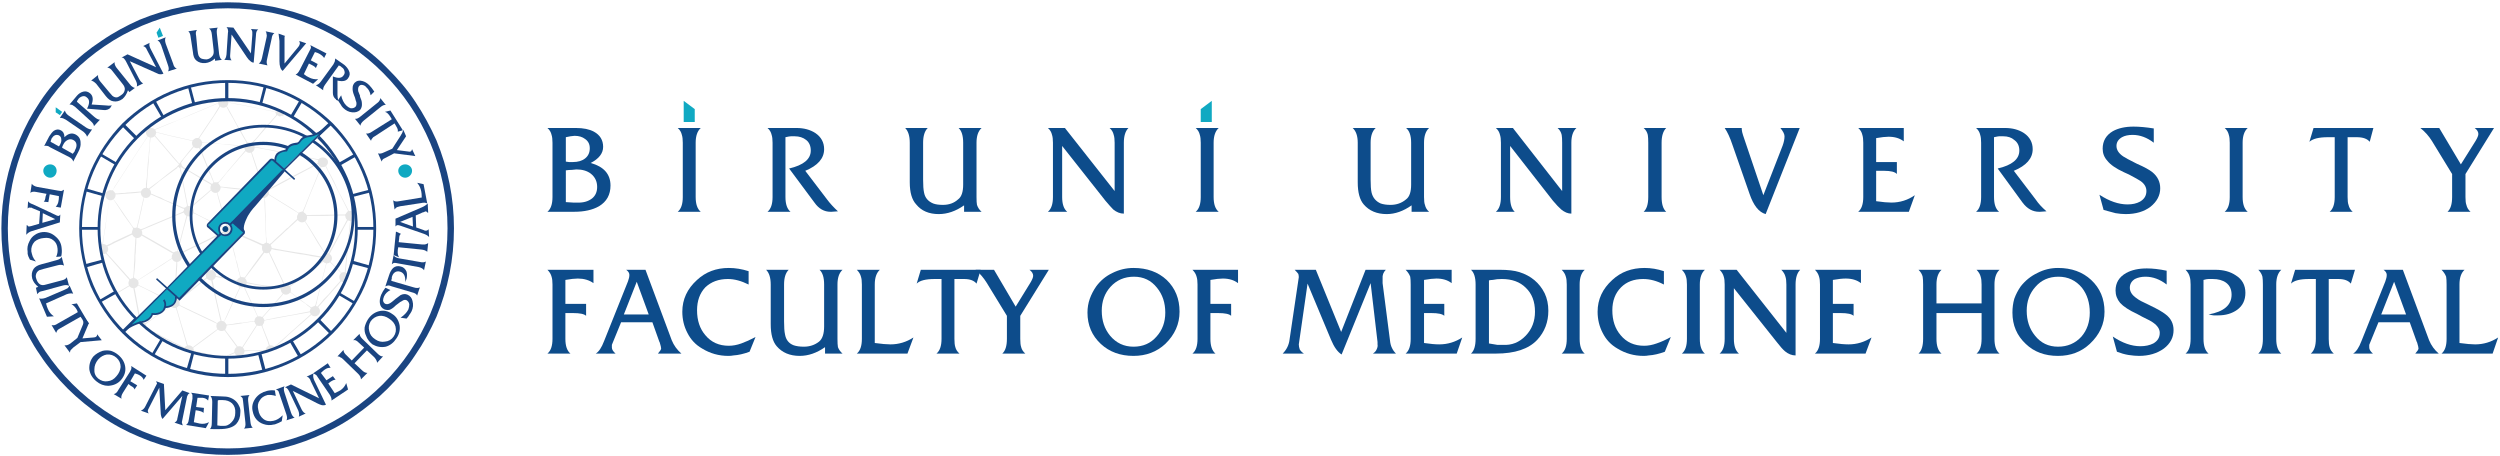 <svg version="1.2" xmlns="http://www.w3.org/2000/svg" viewBox="0 0 543 99" width="543" height="99"><title>Tipografik_Logo_İngilizce_2025</title><defs><clipPath clipPathUnits="userSpaceOnUse" id="cp1"><path d="m77.27 49.63c0 15.38-12.48 27.86-27.86 27.86-15.39 0-27.86-12.48-27.86-27.86 0-15.39 12.47-27.86 27.86-27.86 15.38 0 27.86 12.47 27.86 27.86z"/></clipPath></defs><style>.s0 { fill: #1a4481 } 
		.s1 { fill: #10a9c2 } 
		.s2 { fill: #0d4c8b } 
		.s3 { fill: #000001 } 
		.s4 { fill: #1a4481;stroke: #105693;stroke-miterlimit:10;stroke-width: .4 }</style><g id="katman 1"><g id="&lt;Group&gt;"><g id="&lt;Group&gt;"><g id="&lt;Group&gt;"><g id="&lt;Group&gt;"><path id="&lt;Compound Path&gt;" class="s0" d="m7.9 41.7q-0.9-0.2-1.3 0.2l0.3-2q0.3 0.5 1.2 0.7l4.5 0.8q0.5 0.1 0.7 0.1 0.3-0.1 0.6-0.3l-0.7 3.9-1.1-0.2q0.5-0.5 0.6-1.2 0.1-0.4 0.1-1.1l-2-0.4-0.3 1.7-1-0.1q0.3-0.2 0.4-1.1l0.2-0.6z"/><path id="&lt;Compound Path&gt;" fill-rule="evenodd" class="s0" d="m7 45.2q-0.1-0.1-0.2-0.1h-0.3q-0.2-0.1-0.5 0.2l0.1-1.6q0.2 0.4 1.1 0.7l4.9 2.3q0.3 0.2 0.6 0.2 0.2 0 0.4-0.3l-0.1 1.7-6.1 1.9q-0.7 0.2-1.2 0.8l0.1-2.1h0.1q0.2 0.3 0.4 0.3 0.1 0 0.5-0.1l1.7-0.5 0.2-2.7zm2.3 1.1l-0.1 2.1 2.8-0.8z"/><path id="&lt;Compound Path&gt;" class="s0" d="m7.8 56.8l-1.3-0.4q-0.4-0.7-0.5-1.3 0-0.2 0-0.4-0.2-1.2 0.4-2.3 0.4-0.9 1.2-1.4 0.7-0.5 1.7-0.6 1.6-0.1 2.8 1 1.2 1 1.3 2.6 0.1 0.8-0.1 1.7l-1.1 0.1q0.4-0.9 0.3-1.8-0.1-1.2-0.9-1.8-0.8-0.7-2.1-0.5-1.2 0.1-2 0.8-0.8 0.9-0.7 2.1 0.1 0.5 0.3 1.1 0.2 0.5 0.7 1.1z"/><path id="&lt;Compound Path&gt;" class="s0" d="m7.8 62.5l0.5-0.2q-1-0.8-1.3-1.8-0.3-1.2 0.3-2.1 0.5-0.7 1.7-1l3.3-0.9q0.8-0.2 1.1-0.7l0.5 1.9q-0.5-0.3-1.3-0.1l-3.1 0.8q-0.7 0.2-1 0.3-0.6 0.4-0.7 1-0.1 0.4 0.1 0.9 0.2 0.7 0.7 1.1 0.5 0.4 1.4 0.1l3.4-0.9q0.9-0.2 1.1-0.7l0.5 1.9q-0.4-0.3-1.3-0.1l-4.4 1.2q-0.5 0.1-0.7 0.2-0.3 0.2-0.5 0.5z"/><path id="&lt;Compound Path&gt;" class="s0" d="m8.5 64.8q0.5 0.2 1.4-0.1l4.2-1.8q0.4-0.2 0.6-0.3 0.3-0.3 0.4-0.6l0.8 1.8q-0.5-0.2-1.4 0.1l-4.5 2q0.2 0.8 0.4 1.2 0.4 1 1.3 1.6l-1.5 0.1z"/><path id="&lt;Compound Path&gt;" class="s0" d="m13.1 71.3q-0.4 0.2-0.6 0.4-0.2 0.3-0.3 0.6l-1-1.7q0.6 0.2 1.3-0.3l4.4-2.5-0.2-0.5q-0.6-1-1.2-1.2l1.2-0.2 2.6 4.4-1.2 0.3q0.2-0.5-0.2-1.2l-0.4-0.6z"/><path id="&lt;Compound Path&gt;" class="s0" d="m15.9 75.5q-0.3 0.3-0.5 0.5-0.2 0.2-0.2 0.6l-1.2-1.6q0.6 0.1 1.3-0.4l1.5-1.2 1.3-3.1q0.2-0.7 0.2-1.4l1 1.3-1.4 3.3 2.4-0.2q0.4 0 0.6-0.2 0.2-0.1 0.2-0.5l1 1.3-4.6 0.4z"/><path id="&lt;Compound Path&gt;" fill-rule="evenodd" class="s0" d="m20.9 82.8q-1.3-1.1-1.5-2.6-0.1-1.6 0.9-2.8 0.4-0.4 0.9-0.7 0.5-0.3 1.1-0.5 0.9-0.2 1.8 0 0.9 0.3 1.6 0.9 1.3 1.1 1.5 2.6 0.2 1.5-0.9 2.8-1 1.2-2.8 1.3-1.4 0-2.6-1zm4.4-5.1q-0.9-0.8-2.1-0.7-1.1 0.2-1.9 1.1-0.8 1-0.8 2.1-0.1 1.2 0.8 2 1 0.8 2.1 0.6 1.1-0.1 1.9-1.1 0.8-0.9 0.9-2 0-1.2-0.9-2z"/><path id="&lt;Compound Path&gt;" class="s0" d="m26.7 85.3q-0.5 0.8-0.3 1.3l-1.7-1q0.6-0.1 1-0.9l2.5-3.9q0.2-0.4 0.3-0.6 0.1-0.3 0-0.7l3.3 2.1-0.6 0.9q-0.2-0.6-0.9-1-0.3-0.2-1-0.4l-1 1.7 1.5 0.9-0.6 0.9q0-0.4-0.8-0.8l-0.5-0.4z"/><path id="&lt;Compound Path&gt;" class="s0" d="m30.6 89.2q0.7-0.3 1-1l2.4-4.7q0.1-0.1 0.1-0.3-0.1-0.1-0.2-0.4l1.7 0.6 0.3 5.7 3.7-4.3 1.6 0.6q-0.4 0.2-0.5 0.6l-0.1 0.2v0.1l-1 4.9q-0.1 0.4-0.1 0.6 0.1 0.3 0.2 0.6l-1.8-0.6q0.2-0.1 0.4-0.3 0.1-0.1 0.2-0.4v-0.1l1.1-5-4.3 5q-0.4-0.5-0.4-1.5l-0.3-5.3-2.4 4.7q-0.1 0.2-0.1 0.4 0 0.2 0.2 0.5z"/><path id="&lt;Compound Path&gt;" class="s0" d="m40.4 92.3q0.5-0.3 0.6-1.1l0.8-4.6q0-0.5 0-0.7 0-0.3-0.3-0.6l3.9 0.6-0.2 1.1q-0.4-0.5-1.2-0.6-0.4 0-1.1 0l-0.3 2 1.7 0.2-0.1 1.1q-0.2-0.3-1.1-0.5l-0.6-0.1-0.4 2.6q0.8 0.2 1.3 0.3 1 0.2 2-0.3l-0.7 1.3z"/><path id="&lt;Compound Path&gt;" fill-rule="evenodd" class="s0" d="m45.6 93.2q0.4-0.4 0.4-1.3l0.1-4.6q0-0.9-0.4-1.3l2.5 0.1q1 0 1.6 0.2 1.5 0.5 2.1 1.8 0.4 0.7 0.3 1.5 0 1.5-0.9 2.5-1.1 1.1-3.6 1.1zm1.6-0.8l0.7 0.1h0.5q1.1 0.1 1.9-0.8 0.8-0.8 0.8-2 0.1-1.3-0.7-2.1-0.8-0.7-2-0.7-0.5 0-0.8 0-0.2 0-0.3 0.1z"/><path id="&lt;Compound Path&gt;" class="s0" d="m54.4 91.7q0.1 0.9 0.5 1.2l-1.9 0.2q0.4-0.4 0.3-1.3l-0.5-4.6q-0.1-0.5-0.1-0.7-0.2-0.3-0.5-0.5l2-0.2q-0.4 0.4-0.3 1.3z"/><path id="&lt;Compound Path&gt;" class="s0" d="m61.4 90.2l-0.2 1.3q-0.7 0.4-1.3 0.6-0.2 0.1-0.4 0.1-1.2 0.3-2.3-0.1-0.9-0.3-1.5-1-0.6-0.7-0.8-1.7-0.4-1.5 0.6-2.9 0.9-1.2 2.5-1.6 0.8-0.2 1.7-0.1l0.2 1.2q-1-0.3-1.8-0.2-1.2 0.3-1.7 1.2-0.6 0.8-0.3 2 0.2 1.3 1.1 2 0.9 0.7 2.2 0.4 0.5-0.1 1-0.4 0.5-0.3 1-0.8z"/><path id="&lt;Compound Path&gt;" class="s0" d="m63.2 89.6q0.3 0.9 0.8 1.1l-1.8 0.6q0.3-0.4 0-1.3l-1.5-4.4q-0.1-0.4-0.2-0.6-0.2-0.3-0.6-0.4l1.9-0.7q-0.3 0.5 0 1.4z"/><path id="&lt;Compound Path&gt;" class="s0" d="m68.1 81.1q-0.2 0.6 0.1 1.4l2.6 5.4q-0.4 0.2-0.9 0.1-0.4-0.1-1-0.4l-5.3-2.7 1.9 4q0.4 0.8 0.9 0.9l-1.5 0.7q0.2-0.5-0.1-1.3l-2-4.2q-0.2-0.4-0.4-0.6-0.2-0.2-0.5-0.3l1.3-0.6 6.1 3-1.8-3.7q-0.1-0.4-0.3-0.6-0.2-0.3-0.6-0.4z"/><path id="&lt;Compound Path&gt;" class="s0" d="m72 87q0.1-0.5-0.4-1.3l-2.6-3.8q-0.2-0.4-0.4-0.5-0.3-0.2-0.6-0.3l3.2-2.2 0.6 1q-0.6-0.1-1.3 0.4-0.3 0.2-0.8 0.7l1.2 1.6 1.4-0.9 0.6 0.8q-0.3-0.1-1.1 0.4l-0.5 0.4 1.4 2.1q0.8-0.4 1.2-0.6 0.9-0.6 1.3-1.6l0.4 1.4z"/><path id="&lt;Compound Path&gt;" class="s0" d="m78.6 80.4q0.6 0.6 1.2 0.6l-1.4 1.4q0-0.6-0.6-1.2l-3.3-3.2q-0.3-0.3-0.6-0.4-0.2-0.2-0.6-0.2l1.3-1.4q0 0.6 0.7 1.2l1.1 1.1 2.7-2.8-1.2-1.1q-0.3-0.3-0.5-0.4-0.3-0.2-0.7-0.1l1.4-1.4q0 0.5 0.6 1.1l3.3 3.2q0.7 0.7 1.2 0.6l-1.3 1.4q0-0.5-0.6-1.2l-1.6-1.5-2.7 2.8z"/><path id="&lt;Compound Path&gt;" fill-rule="evenodd" class="s0" d="m86.1 73.5q-0.9 1.4-2.3 1.8-1.5 0.3-2.9-0.5-0.5-0.4-0.8-0.8-0.4-0.5-0.6-1.1-0.4-0.8-0.3-1.8 0.2-0.9 0.7-1.7 0.9-1.4 2.4-1.8 1.5-0.4 2.9 0.6 1.3 0.8 1.6 2.5 0.2 1.5-0.7 2.8zm-5.6-3.7q-0.6 1-0.3 2.1 0.2 1.1 1.3 1.8 1 0.7 2.1 0.5 1.2-0.1 1.9-1.1 0.7-1 0.4-2.2-0.3-1-1.4-1.7-1-0.7-2.1-0.6-1.2 0.2-1.9 1.2z"/><path id="&lt;Compound Path&gt;" class="s0" d="m88.3 69.2l-1.3-0.2q1.2-0.8 1.7-1.8 0.2-0.6 0.2-1.1-0.1-0.6-0.6-0.9-0.5-0.2-1 0.2-0.3 0.1-0.9 0.6l-0.4 0.3q-0.8 0.8-1.4 1-0.6 0.1-1.1-0.1-0.9-0.4-1-1.4-0.1-0.8 0.3-1.8 0.3-0.7 0.9-1.5l1.1 0.5q-1 0.5-1.4 1.4-0.2 0.5-0.2 0.9 0.1 0.5 0.5 0.7 0.5 0.2 1.1-0.2 0.2-0.1 0.9-0.7l0.1-0.1q0.8-0.6 1.2-0.9 0.8-0.4 1.5-0.1 0.9 0.4 1.1 1.4 0.3 1.1-0.2 2.2-0.2 0.4-0.5 0.8-0.2 0.4-0.6 0.8z"/><path id="&lt;Compound Path&gt;" class="s0" d="m89.8 62.4q0.9 0.3 1.4 0l-0.6 1.8q-0.2-0.5-1.1-0.7l-4.4-1.3q-0.5-0.2-0.7-0.2-0.3 0-0.7 0.2l0.8-2.4q0.3-1 0.9-1.6 0.7-0.6 1.7-0.3 0.8 0.2 1.2 1.1 0.2 0.7 0 1.6l-0.1 0.2q0 0.1-0.1 0.2 0 0.1-0.1 0.4 0.2-2-1.1-2.4-0.7-0.2-1.2 0.2-0.4 0.3-0.6 1 0 0.2 0 0.3-0.1 0.2-0.1 0.5z"/><path id="&lt;Compound Path&gt;" class="s0" d="m91.2 56.9q0.8 0.2 1.3-0.1l-0.4 1.9q-0.3-0.5-1.2-0.7l-4.5-0.8q-0.4-0.1-0.7-0.1-0.3 0-0.6 0.3l0.4-2q0.2 0.5 1.1 0.7z"/><path id="&lt;Compound Path&gt;" class="s0" d="m91.7 53.1q0.4 0 0.6 0 0.4-0.1 0.7-0.3l-0.2 1.9q-0.4-0.4-1.3-0.5l-5-0.5-0.1 0.6q-0.1 1.1 0.3 1.6l-1.2-0.5 0.5-5.1 1.1 0.5q-0.4 0.2-0.4 1l-0.1 0.8z"/><path id="&lt;Compound Path&gt;" fill-rule="evenodd" class="s0" d="m92.1 50q0.1 0.1 0.3 0.1h0.2q0.2 0 0.5-0.3l0.1 1.7q-0.3-0.4-1.1-0.7l-5.2-1.8q-0.3-0.1-0.5-0.1-0.3 0-0.5 0.3v-1.7l5.8-2.5q0.7-0.3 1.2-0.8l0.1 2h-0.1q-0.3-0.3-0.4-0.3-0.1 0-0.5 0.2h-0.1l-1.6 0.7 0.1 2.6zm-2.4-0.8l-0.1-2.1-2.7 1.1z"/><path id="&lt;Compound Path&gt;" class="s0" d="m92.8 44.2q-0.5-0.3-1.3-0.1l-4.6 0.7q-0.4 0.1-0.7 0.2-0.3 0.2-0.5 0.5l-0.3-2q0.4 0.4 1.3 0.2l4.9-0.8q0-0.9-0.1-1.3-0.2-1.1-0.9-1.9l1.4 0.3z"/></g></g><g id="&lt;Group&gt;"><g id="&lt;Group&gt;"><g id="&lt;Group&gt;"><path id="&lt;Compound Path&gt;" fill-rule="evenodd" class="s0" d="m49.5 98.8c-6.7 0-13.1-1.3-19.2-3.9-2.9-1.2-5.7-2.7-8.3-4.5-2.6-1.8-5.1-3.8-7.3-6-2.2-2.2-4.3-4.7-6-7.3-1.8-2.6-3.3-5.4-4.5-8.3-2.6-6.1-3.9-12.5-3.9-19.2 0-6.6 1.3-13 3.9-19.1 1.2-2.9 2.7-5.7 4.5-8.4 1.7-2.6 3.8-5 6-7.2 2.2-2.3 4.7-4.3 7.3-6 2.6-1.8 5.4-3.3 8.3-4.6 6.1-2.5 12.5-3.8 19.2-3.8 6.6 0 13 1.3 19.1 3.8 2.9 1.3 5.7 2.8 8.3 4.6 2.6 1.7 5.1 3.7 7.3 6 2.2 2.2 4.3 4.6 6 7.2 1.8 2.7 3.3 5.5 4.6 8.4 2.5 6.1 3.8 12.5 3.8 19.1 0 6.7-1.3 13.1-3.8 19.2-1.3 2.9-2.8 5.7-4.6 8.3-1.7 2.6-3.8 5.1-6 7.3-2.2 2.2-4.7 4.2-7.3 6-2.6 1.8-5.4 3.3-8.3 4.5-6.1 2.6-12.5 3.9-19.1 3.9zm0-97c-26.4 0-47.8 21.5-47.8 47.8 0 26.4 21.4 47.8 47.8 47.8 26.3 0 47.7-21.4 47.7-47.8 0-26.3-21.4-47.8-47.7-47.8z"/></g></g></g><g id="&lt;Group&gt;"><path id="&lt;Path&gt;" class="s1" d="m89.5 37.1c0 0.8-0.7 1.5-1.5 1.5-0.8 0-1.5-0.7-1.5-1.5 0-0.8 0.7-1.4 1.5-1.4 0.8 0 1.5 0.6 1.5 1.4z"/></g><g id="&lt;Group&gt;"><path id="&lt;Path&gt;" class="s1" d="m12.3 37.1c0 0.8-0.6 1.5-1.4 1.5-0.8 0-1.5-0.7-1.5-1.5 0-0.8 0.7-1.4 1.5-1.4 0.8 0 1.4 0.6 1.4 1.4z"/></g><g id="&lt;Group&gt;"><path id="&lt;Path&gt;" class="s2" d="m49 49.1c-0.4 0-0.7 0.3-0.7 0.7 0 0.3 0.3 0.6 0.7 0.6 0.3 0 0.6-0.3 0.6-0.6 0-0.4-0.3-0.7-0.6-0.7z"/></g><g id="&lt;Clip Group&gt;" clip-path="url(#cp1)"><g id="&lt;Group&gt;" style="opacity: .1"><g id="&lt;Group&gt;"><g id="&lt;Group&gt;"><path id="&lt;Compound Path&gt;" fill-rule="evenodd" class="s3" d="m48.4 78.1q-0.1 0-0.1 0c-0.1 0-0.3-0.1-0.4-0.2q0 0-0.1-0.1 0 0-0.1-0.1-0.1-0.1-0.2-0.1c-1.6-0.4-3.2-0.7-4.8-1.1l-1-0.2q-0.3 0.4-0.6 0.4-0.1 0-0.2 0-0.4-0.2-0.4-0.7v-0.1l-1.9-0.9q-2.7-1.4-5.5-2.8l-0.2-0.2q-0.6-0.3-1.2-0.6-0.1 0-0.2 0-0.1 0-0.3 0.1-0.3 0.1-0.5 0.1c-0.4 0-0.7-0.2-0.8-0.6-0.1-0.3 0.1-0.5 0.3-0.7v-0.1c0.1-0.1 0.1-0.2 0.1-0.4-0.3-1.6-0.6-3.3-0.9-4.9q-0.2-1-0.4-2.1c0-0.3-0.1-0.4-0.4-0.5-0.4-0.2-0.6-0.6-0.5-1.1 0.1-0.2 0-0.4-0.1-0.5-1.5-1.7-3.1-3.5-4.6-5.2l-0.1-0.1q-0.2-0.2-0.4-0.4 0-0.1-0.1-0.2h-0.1q-0.3 0.1-0.5 0.1c-0.5 0-0.8-0.2-0.8-0.6q-0.1-0.4 0.1-0.6 0.2-0.3 0.7-0.4l1.6-10.1h-0.1q-0.6-0.2-0.5-0.9c0-0.4 0.3-0.7 0.7-0.7q0 0 0 0 0 0 0 0c0.3 0 0.5-0.2 0.6-0.3 2.6-4 5.2-8.1 7.5-11.5 0.1-0.2 0.2-0.4 0-0.7-0.2-0.3-0.1-0.7 0.3-1q0.2-0.2 0.5-0.2 0.2 0 0.5 0.1 0.1 0.2 0.3 0.2 0.2 0 0.3-0.1 2.4-1 4.8-2c2.9-1.2 5.9-2.5 8.8-3.7 0.1-0.1 0.3-0.2 0.3-0.4 0.1-0.4 0.4-0.7 0.8-0.7 0.4 0 0.7 0.3 0.8 0.7 0.1 0.1 0.2 0.3 0.3 0.3q1.3 0.3 2.6 0.5 1.5 0.3 3 0.6 1.2 0.2 2.4 0.5 1 0.2 2 0.4 0 0 0 0c0.1 0 0.3 0 0.4-0.1 0.2-0.4 0.5-0.4 0.7-0.4q0.3 0 0.5 0.1 0.7 0.4 0.2 1.3v0.1l8.3 9.2q0.3-0.1 0.6-0.1 0.5 0 0.7 0.4 0.3 0.6-0.3 1.1v0.1c0 0 0.4 0.8 0.5 1.1q0.7 1.2 1.3 2.4 0.5 1.2 1.1 2.4c0.7 1.2 1.3 2.5 2 3.8 0 0.1 0.2 0.3 0.3 0.3q0.6 0 0.9 0.4 0.2 0.2 0.2 0.6c-0.1 0.4-0.5 0.7-1 0.7q-0.2 0-0.4 0v-0.1l-4.2 7.7h0.1c0.4 0.5 0.5 0.9 0.1 1.4v0.1l0.5 0.5q1.1 1 2.2 2.2 0.1 0 0.2 0 0.1 0 0.1 0 0 0 0.1 0c0.4 0 0.6 0.3 0.6 0.6q0.1 0.2-0.1 0.4-0.2 0.2-0.4 0.2 0 0-0.1 0 0 0-0.1 0c-0.2 0-0.4 0.1-0.5 0.3q-1.6 1.8-3.2 3.6-0.8 0.9-1.7 1.9-0.1 0.1-0.1 0.1 0 0.1 0 0.1h-0.1q0.1 0.2 0.1 0.3 0.1 0.2 0.1 0.4 0 0.4-0.2 0.7-0.3 0.2-0.6 0.2-0.2 0-0.4 0-0.2-0.1-0.2-0.1-0.2 0-0.3 0.2-2.5 2.2-5 4.4c-0.9 0.9-2.8 2.5-2.8 2.5-0.2 0.2-0.4 0.4-0.3 0.8 0.1 0.3-0.2 0.6-0.5 0.7q-0.1 0-0.2 0c-0.2 0-0.5-0.1-0.6-0.3-0.1-0.3-0.3-0.3-0.5-0.3q-1.2 0-2.4 0-1.1 0-2.2 0.1c-0.1 0-0.2 0-0.3 0.1-0.2 0.3-0.4 0.4-0.6 0.4-0.1 0-0.3-0.1-0.6-0.3v-0.1l-0.6 0.3q-1 0.4-2 0.8c-0.2 0.1-0.2 0.2-0.3 0.3q-0.1 0.3-0.3 0.3zm-0.9-6.6q-0.1 0-0.1 0 0 0 0 0l-0.5 0.4c-1.6 1.2-3.3 2.5-5 3.7q-0.1 0.1-0.1 0.2 0 0-0.1 0.1l0.1 0.1q0 0 0 0 0.2 0.1 0.3 0.2 1.2 0.3 2.4 0.5 1.4 0.4 2.9 0.7 0.1 0 0.2 0 0.2 0 0.4-0.1 0.1 0 0.1 0 0.2 0 0.3 0 0.1 0 0.2 0 0 0 0.1 0.1 0 0 0.1 0 0 0 0.1 0 1.3-0.6 2.5-1.1 0.3-0.1 0.3-0.3 0.1-0.2-0.1-0.4c-1.1-1.5-2-2.7-2.8-3.8-0.1 0-0.2-0.1-0.3-0.1q0 0 0 0-0.2 0-0.3 0-0.3 0-0.7-0.2zm8.6-0.9c-0.2 0-0.4 0.2-0.4 0.3q-1.4 2.2-2.9 4.5c-0.1 0.1-0.1 0.4 0 0.5 0 0.1 0.2 0.2 0.4 0.2 1.3 0 2.8 0 4.6-0.1 0.2 0 0.3-0.1 0.4-0.2q0.1-0.1 0.2-0.2 0-0.1 0.1-0.1v-0.1q-0.2-0.6-0.4-1.3c-0.4-1-0.8-2.1-1.2-3.1-0.1-0.4-0.4-0.4-0.6-0.4q-0.1 0-0.2 0 0 0 0 0zm-18.8-4.1q-0.2 0-0.3 0.1c-1.1 0.8-2.2 1.6-3.3 2.3q-1 0.7-1.9 1.4c-0.2 0.1-0.3 0.3-0.3 0.5 0.1 0.2 0.2 0.4 0.4 0.5q1.3 0.7 2.6 1.3l0.4 0.3c1.8 0.9 3.6 1.8 5.4 2.7q0.1 0 0.2 0.1 0.1 0 0.1 0h0.1v-0.1q0 0 0-0.1 0-0.1 0-0.1-1.1-3.8-2.2-7.6l-0.3-0.9-0.1-0.1q-0.1 0-0.2 0-0.2-0.1-0.4-0.2-0.1-0.1-0.2-0.1zm17.8 3.3q-0.1 0-0.3 0.1-0.1 0-0.2 0-0.6 0.1-1.3 0.2-1.7 0.3-3.4 0.5-0.1 0-0.2 0c-0.3 0-0.7 0.1-0.8 0.6q0 0.1 0 0.1c0 0.2 0 0.3 0.1 0.5q1 1.3 1.9 2.5 0.4 0.6 0.8 1.1 0.2 0.2 0.5 0.3c0.2 0 0.3-0.2 0.4-0.3q1.2-1.9 2.4-3.7l0.9-1.4h-0.1q-0.1-0.1-0.1-0.2c-0.2-0.1-0.3-0.2-0.4-0.2q-0.1-0.1-0.2-0.1zm-16.3-3.4q-0.1 0.1-0.2 0.1c-0.1 0.1-0.3 0.2-0.2 0.5 0.5 1.6 0.9 3.2 1.4 4.7q0.5 1.7 1 3.4c0.1 0.3 0.4 0.5 0.7 0.5q0.2 0 0.4-0.2c1.3-1 5.3-3.9 5.3-3.9 0.1-0.1 0.2-0.4 0.2-0.6 0-0.3-0.1-0.5-0.3-0.6q-3.1-1.5-6.3-3l-2-1zm28.7 1.4q0 0-0.1 0c-2.9 0.5-6.2 1.1-9.9 1.8-0.2 0.1-0.2 0.1-0.2 0.2q0 0.2-0.1 0.4c-0.1 0.3-0.3 0.5-0.1 0.9 0.4 1 0.8 2 1.2 3q0.2 0.6 0.4 1.2v0.1l0.7 0.1 8.6-7.7h-0.2q-0.1 0-0.2 0 0 0-0.1 0zm-14.8-5.7q-0.1 0-0.2 0c-0.1 0-0.2 0.1-0.3 0.3-1 2.1-2 4.3-3 6.5l-0.6 1.1 0.1 0.1q0 0 0.1 0 0.1 0.1 0.1 0.2 0.1 0.2 0.4 0.2 0.1 0 0.2 0 0.9-0.1 1.9-0.3 0.4 0 0.7-0.1h0.5q1.3-0.2 2.7-0.4c0.1 0 0.2-0.1 0.3-0.2q0.1-0.2 0.3-0.4c0 0 0.1-0.2 0-0.4q-0.8-1.7-1.6-3.5-0.7-1.4-1.3-2.8-0.1-0.3-0.3-0.3zm-13.9 3.3v0.1q0 0 0 0.1 0 0.2 0.1 0.3c0 0.2 0.1 0.3 0.2 0.4 2.4 1.1 4.8 2.3 7.2 3.4l1.2 0.7 0.1-0.1q0-0.1 0.1-0.1c0.1-0.1 0.3-0.2 0.2-0.5-0.4-1.7-0.8-3.5-1.2-5.2q-0.4-1.8-0.8-3.5c0-0.2-0.1-0.3-0.2-0.3q-0.2-0.1-0.4-0.2-0.1 0-0.2-0.1h-0.1zm-9.6-3l1.4 7.6h0.1q0.1 0 0.2 0 0.3 0.1 0.4 0.2 0.2 0 0.3 0 0.1 0 0.2-0.1c1.4-1 2.9-2 4.3-3l1.2-0.8q0-0.1 0-0.1-0.1-0.1-0.1-0.1c0.1-0.4-0.1-0.6-0.4-0.7-1.8-0.9-3.6-1.8-5.3-2.7l-1.7-0.8zm17.4-2.3q0 0.1-0.1 0.1 0 0.1-0.1 0.2c-0.2 0.2-0.3 0.4-0.2 0.6q0.1 0.5 0.2 1 0.1 0.5 0.2 0.9c0.3 1.7 0.7 3.3 1.1 5.1 0.2 0.6 0.5 2.1 0.5 2.1l0.1-0.1q0.1-0.1 0.2-0.1 0.1-0.1 0.2-0.2c1-2.3 2.1-4.6 3.4-7.4 0.1-0.1 0.1-0.3 0-0.4q-0.1-0.2-0.3-0.5-0.1-0.2-0.2-0.3l-4.9-1zm14.4 4.4c-1.3 1.4-2.5 2.9-3.8 4.3-0.1 0.1-0.1 0.4 0 0.5 0 0.1 0.2 0.2 0.3 0.2q0.1 0 0.1 0 0.7-0.2 1.4-0.3 0.2 0 0.4-0.1l0.5-0.1c2.5-0.4 5-0.9 7.5-1.4 0 0 0.3-0.1 0.3-0.2 0-0.2-0.1-0.4-0.2-0.5q-0.4-0.3-0.8-0.6-0.1-0.1-0.3-0.3l-0.9-0.6q-1.1-0.9-2.3-1.8c-0.1 0-0.2-0.1-0.3-0.1q0 0-0.1 0-0.2 0.2-0.4 0.2-0.3 0-0.6-0.1v-0.1zm-7.6-3q0 0.1 0 0.1-0.1 0.1-0.2 0.3-0.1 0.2-0.1 0.4c1 2.2 2.1 4.5 2.9 6.4 0.1 0.1 0.2 0.2 0.3 0.2q0 0 0.1 0 0.1 0 0.2 0c0.2 0 0.4 0 0.6-0.3 1.1-1.2 2.2-2.5 3.3-3.8q0.6-0.6 1.1-1.3h0.1v-0.1c-0.3-0.5-0.3-0.5-0.9-0.6q-0.1-0.1-0.2-0.1-0.1 0-0.2 0l-6.9-1.2zm9.6 0.8q0 0.2 0 0.3 0 0.2 0 0.5c0 0.1 0.1 0.3 0.2 0.4 1.3 1 2.7 2.1 4.3 3.2 0.1 0.1 0.2 0.1 0.3 0.1q0 0 0 0 0 0 0.1 0c0.3-0.2 0.7-0.4 0.7-1q0.1-0.2 0.2-0.5 0-0.1 0-0.2l2.1-8.1-0.5-0.3zm8.5-5.4c-0.3 0-0.5 0.2-0.6 0.4q-0.4 1.6-0.8 3.1-0.5 2-1 4-0.2 0.7-0.3 1.4l-0.2 0.7 0.2 0.1q0.1 0 0.1 0 0.1-0.1 0.2-0.2 0.4-0.4 0.8-0.9 0.2-0.2 0.4-0.5l1.1-1.1c0.9-1.1 1.8-2.1 2.8-3.2 0-0.1 0.1-0.2 0.1-0.3q0-0.3 0-0.6 0-0.1 0-0.3l-0.7-0.7q-0.9-0.9-1.9-1.8-0.1-0.1-0.2-0.1zm-33.8-0.9q-0.1 0-0.1 0-0.1 0.1-0.1 0.1-1 0.6-2 1.3c-1.7 1.1-3.5 2.2-5.2 3.3-0.3 0.2-0.7 0.4-0.6 1l7.5 3.7q0.1-0.1 0.2-0.1 0.2-0.2 0.3-0.3 0.2-0.2 0.2-0.3 0.1-1.4 0.2-2.8c0-1.6 0.1-3.2 0.2-4.8 0-0.5 0-0.8-0.5-1q0 0 0-0.1 0 0-0.1 0zm0.8 0.4v1.2q-0.1 1.4-0.2 2.8 0 0.8-0.1 1.5 0 1.2-0.1 2.3 0 0.1 0 0.1c0 0.4 0 0.8 0.6 0.9 0 0 0.6-0.6 1-0.8q1.1-0.9 2.2-1.8 1.4-1.1 2.8-2.2c0.1-0.1 0.2-0.2 0.2-0.4q0-0.2 0-0.5 0-0.1 0-0.2l-5.7-3.4zm19.4-1.7q-0.4 0-0.5 0.2-2 2.7-4.1 5.4c-0.1 0.2-0.1 0.4 0 0.6 0.1 0.2 0.3 0.4 0.4 0.4q1.3 0.3 2.5 0.5 2.2 0.3 4.3 0.7 0.1 0 0.2 0 0.2 0.1 0.4 0.1 0.5 0 0.6-0.6l-0.7-1.6q-1.3-2.7-2.6-5.5c-0.1-0.2-0.3-0.2-0.5-0.2zm4.5 7.3q0.1 0 0.2 0 0.1 0.1 0.2 0.1c0.2 0 0.3-0.1 0.4-0.1q0.6-0.5 1.1-0.9 0.6-0.4 1.1-0.8 2.4-1.8 4.7-3.6c0.1-0.1 0.2-0.3 0.2-0.4-0.1-0.1-0.2-0.3-0.3-0.3q-1.3-0.2-2.5-0.4l-0.4-0.1q-1-0.2-2-0.3-1.7-0.3-3.4-0.6-1-0.2-1.9-0.3-0.4-0.1-0.8-0.2-0.1 0-0.1 0-0.2 0-0.3 0.2c-0.1 0.2-0.1 0.4 0 0.6q0.6 1.3 1.2 2.5 0.9 2 1.9 4.1c0.1 0.2 0.2 0.5 0.5 0.5q0.1 0 0.2 0 0 0 0 0zm-32.7-10.5l-0.1 0.4q0 0.5 0 0.9-0.1 0.7-0.1 1.5 0 0.6-0.1 1.2 0 0.6 0 1.2-0.1 1.7-0.3 3.3c0 0.5 0.2 0.7 0.6 0.9v0.1l7.9-5.1v-0.8l-7.1-4.1zm19.8-0.7q0 0.1-0.1 0.1-0.1 0.1-0.2 0.2c-1 2.6-2 5.2-3 7.6 0 0.1 0 0.2 0 0.3q0.2 0.3 0.3 0.6 0.1 0.1 0.1 0.3l1.2 0.2q1.8 0.4 3.7 0.8 0 0 0 0c0.2 0 0.4-0.2 0.5-0.3q0.2-0.3 0.1-0.5v-0.2q-0.4-1.4-0.7-2.7-0.6-2.2-1.1-4.4l-0.5-1.9-0.2-0.1zm-20.8 0.2q0 0-0.1 0-1.8 0.9-3.6 1.7-0.9 0.5-1.8 0.9c-0.1 0.1-0.2 0.1-0.2 0.2v0.1c-0.1 0.2-0.1 0.4-0.1 0.6 0 0.2 0.1 0.3 0.2 0.4q0.1 0 0.1 0.1 1.9 2.1 3.8 4.2 0.4 0.5 0.9 1l0.4 0.5 0.6-0.2v-0.1q0.1-0.4 0.1-0.9 0.1-1 0.1-2.1 0.1-0.9 0.1-1.9 0.1-1.7 0.2-3.5c0.1-0.4 0.1-0.7-0.4-0.9v-0.1q-0.1 0-0.3 0zm21.7-0.5q-0.2 0-0.3 0.1c-0.2 0.2-0.2 0.3-0.2 0.5 0.4 1.5 0.8 3 1.2 4.4l0.1 0.7q0.1 0.4 0.3 0.8 0.3 1.5 0.7 2.9c0.1 0.4 0.3 0.4 0.5 0.4h0.1c0.1 0 0.3 0 0.4-0.1 1.1-1.6 2.3-3.2 3.4-4.7l0.7-0.9q-0.1-0.2-0.1-0.3-0.1-0.4-0.2-0.7c0 0 0-0.3-0.2-0.3-1.2-0.6-2.4-1.1-3.6-1.6q-1.3-0.6-2.6-1.2-0.1 0-0.2 0zm-11.3 4.7v0.1q0 0.1 0.1 0.2c0 0.2 0.1 0.3 0.2 0.4q2.2 1.3 4.4 2.5c0.3 0.2 1 0.7 1 0.7l1.2-0.4 3.1-7.9-0.3-0.3zm25.2-7.1q-0.6 0.6-1.2 1.1-0.5 0.5-1.1 1c-1 1-2.1 1.9-3.1 2.9-0.3 0.2-0.2 0.4-0.1 0.6 0.1 0.1 0.2 0.2 0.4 0.2 1.5 0.3 3.2 0.6 5.1 0.9q0.9 0.1 1.9 0.3 1.8 0.3 3.5 0.6 0.2 0 0.3 0 0.3 0 0.4-0.4 0.1-0.2 0-0.4-0.2-0.3-0.3-0.5-0.1-0.1-0.2-0.3l-0.8-1.2c-0.9-1.6-1.9-3.2-2.9-4.8-0.1-0.1-0.2-0.2-0.4-0.3q-0.2-0.1-0.6-0.1-0.1-0.1-0.3-0.1zm2.2-1.2q-0.1 0.1-0.1 0.2 0 0.1 0 0.1-0.1 0.1-0.1 0.2c-0.1 0.1-0.2 0.3-0.1 0.5q1 1.5 1.9 3c0.8 1.3 1.6 2.6 2.4 3.9 0.1 0.1 0.2 0.2 0.4 0.2q0.1 0.1 0.2 0.1 0.3 0 0.5-0.5 0-0.1 0.1-0.2 0.1-0.1 0.1-0.2l0.6-1q1.5-2.7 3-5.5c0.1-0.2 0-0.4-0.1-0.6-0.1-0.2-0.3-0.3-0.4-0.3q-1 0-2 0c-1.2 0.1-2.5 0.1-3.7 0.1q-0.5 0-1 0-0.4 0-0.9 0-0.4 0-0.8 0zm-25.3-0.5q0 0 0 0h-0.1c-0.3 0.1-0.4 0.3-0.4 0.5-0.6 2-1.1 4-1.6 6l-0.5 1.6 0.5 0.4h0.1q0.1-0.1 0.2-0.1l1.2-0.6c2.6-1.2 5.2-2.5 7.7-3.8 0.2 0 0.3-0.2 0.4-0.4 0-0.1 0-0.4-0.4-0.6-2.1-1-4.2-2.1-6-3q-0.1 0-0.1 0c-0.2-0.1-0.4-0.2-0.6-0.2q-0.2 0-0.4 0.2 0 0 0 0zm-2.4 0.2c-2.7 1.1-5.4 2.3-8.1 3.4-0.1 0.1-0.2 0.3-0.2 0.5 0 0.1 0.1 0.2 0.2 0.3q1.7 1 3.5 2 1.5 0.9 3.1 1.8c0.1 0.1 0.3 0.2 0.4 0.2q0.2 0 0.4-0.2 0 0 0.2 0 0.1 0 0.2-0.1l2.1-8-0.5-0.4zm-14.7-3.7q0 0 0 0.1c-0.1 0-0.2 0.1-0.3 0.3-0.2 1.3-0.4 2.7-0.7 4.5q-0.1 0.8-0.2 1.6-0.3 1.7-0.5 3.3c-0.1 0.3 0.1 0.4 0.2 0.5q0.1 0 0.1 0.1c0.1 0 0.2 0.1 0.3 0.1q0.1 0 0.1-0.1 0.5-0.2 0.9-0.4 0.3-0.1 0.5-0.3 1.5-0.7 3-1.4l1.1-0.5 0.3-1.1-0.3-0.5q-0.4-0.6-0.8-1.1-0.5-0.7-1-1.4c-0.7-1.1-1.5-2.3-2.3-3.5-0.1 0-0.2-0.2-0.4-0.2zm32.9-0.4c-0.2 0-0.4 0.1-0.5 0.2-2 2.1-3.9 4.1-5.8 6-0.3 0.3-0.6 0.5-0.4 1.1 0 0.2 0.1 0.4 0.3 0.5l0.4 0.1c1.8 0.8 3.7 1.6 5.5 2.4 0.2 0.1 0.4 0.2 0.6 0.2q0.4 0 0.6-0.3h0.1l-0.4-10.1q-0.2-0.1-0.4-0.1zm1.1-0.3c-0.7 0.2-0.6 0.7-0.6 1.1q0.1 0.4 0.1 0.8 0 1.4 0.1 2.8 0 1.8 0.1 3.6 0 0.4 0 0.8 0.1 0.5 0.1 1.1c0 0.4 0.2 0.4 0.4 0.5q0.1 0 0.1 0 0 0.1 0.1 0.1c0.1 0 0.3-0.2 0.4-0.2 1.1-1.1 2.3-2.1 3.4-3.2l0.2-0.1q1-1 2.1-2c0.1 0 0.2-0.2 0.2-0.4q0-0.2 0-0.5 0-0.1 0-0.3l-6.6-4.1zm-25.5 0c-0.1 0-0.2 0-0.3 0.1q-0.1 0-0.3 0.1-0.1 0.1-0.2 0.1c-0.3 0.1-0.4 0.2-0.5 0.4q-0.1 0.7-0.3 1.4-0.2 0.8-0.3 1.5-0.2 0.7-0.3 1.3-0.2 1-0.5 2.1c-0.1 0.3 0.1 0.4 0.2 0.5q0.1 0.1 0.1 0.1 0.1 0.1 0.2 0.1 0.1 0 0.2-0.1 0.9-0.3 1.7-0.7l1.2-0.5c2.1-0.9 4.1-1.7 6.2-2.6q0.1-0.1 0.2-0.2 0.1 0 0.2-0.1v-0.1q-0.1-0.1-0.1-0.2-0.1-0.1-0.3-0.1c-2.7-1.2-4.9-2.2-7-3.1q0 0-0.1 0zm-2.1-0.4q-0.1 0-0.1 0l-0.7 0.1c-1.4 0.1-2.7 0.2-4.1 0.3q-0.1 0-0.2 0c-0.4 0-0.8 0-1 0.6q0 0 0 0v0.1l1.1 1.5c1 1.5 2.1 3 3.1 4.5q0 0.1 0.1 0.1c0.1 0.3 0.3 0.5 0.6 0.5q0.2 0 0.4-0.1l0.4-1.6q0.5-2.3 1-4.5 0-0.1 0.1-0.2c0-0.3 0.1-0.7-0.3-0.9-0.1-0.3-0.3-0.4-0.4-0.4zm14.5 0.3q-1.4 1.2-2.8 2.4-0.1 0.1-0.2 0.1c-0.2 0.3-0.5 0.5-0.4 1q0 0 0.1 0.1c0 0.1 0.1 0.3 0.3 0.4q1.2 0.6 2.3 1.2 0.7 0.3 1.3 0.6 1 0.5 2.1 1l0.9 0.5c0.5-0.2 0.5-0.6 0.4-1q-0.3-0.9-0.6-1.9-0.1-0.2-0.1-0.5-0.3-0.8-0.5-1.6-0.4-1.3-0.7-2.6c-0.1-0.1-0.2-0.3-0.3-0.3q-0.3-0.1-0.5-0.2-0.1-0.1-0.3-0.1zm3-1.4c-0.2 0-0.5 0.1-0.6 0.5q0 0-0.1 0.1c-0.2 0.1-0.1 0.3-0.1 0.5 0.6 2 1.2 4.1 1.8 6.4h0.1c0.1 0.4 0.2 0.9 0.8 0.9q0 0 0 0 0.1 0 0.1-0.1h0.1q0.7-0.7 1.4-1.4c1.6-1.7 3.3-3.4 4.9-5 0.3-0.3 0.2-0.5 0.1-0.8-0.1-0.1-0.3-0.2-0.5-0.2q-1.1-0.1-2.2-0.3-0.6 0-1.2-0.1-1-0.1-2.1-0.2-1.1-0.1-2.2-0.3-0.2 0-0.3 0zm22.3-4.9c-0.3 0-0.4 0.3-0.5 0.5-0.8 1.9-1.5 3.8-2.3 5.6l-0.4 1q-0.4 1.1-0.8 2.1l-0.4 1q0.1 0.1 0.1 0.2 0.2 0.1 0.2 0.2c0.1 0.3 0.3 0.3 0.5 0.3q0 0 0 0c2.4 0 4.7-0.1 7-0.1h0.8q0.1 0 0.1 0c0.3 0 0.7 0 0.8-0.5q0-0.1 0.1-0.1 0-0.1 0.1-0.1v-0.1l-5-9.9h-0.1q-0.1-0.1-0.2-0.1zm-0.9-0.4q-0.1 0-0.1 0.1-5.5 2.9-10.9 5.8c-0.2 0-0.3 0.2-0.3 0.4 0 0.2 0.1 0.4 0.3 0.5q2.4 1.5 4.9 3l1.5 1 0.9-0.3q0.1 0 0.1-0.1 0.5-1.1 0.9-2.2c1-2.4 2-4.9 3-7.4 0.1-0.3 0.1-0.6-0.2-0.8h-0.1zm-30.8 0.9q-0.1 0.1-0.1 0.2-0.6 0.4-1.1 0.8-1.3 1-2.7 2c-0.6 0.5-1.3 1.1-2.1 1.7-0.2 0.1-0.2 0.4-0.2 0.5 0 0.2 0.1 0.4 0.3 0.5l0.5 0.2q0.8 0.4 1.7 0.7l0.9 0.5c1.3 0.5 2.7 1.1 4 1.7q0.1 0 0.2 0c0.2 0 0.3 0 0.4-0.1q0-0.1 0.1-0.1c0.1-0.1 0.1-0.4 0.1-0.4q-0.4-2.1-0.8-4.1c-0.3-1.4-0.5-2.6-0.7-3.8q-0.1-0.1-0.2-0.2 0-0.1-0.1-0.1v-0.1zm0.6 0.1l1.6 8.3q0.3 0.1 0.5 0.1 0 0 0 0 0.4 0 0.7-0.3 0.1-0.2 0.3-0.3 0.1-0.1 0.2-0.2 1.3-1.1 2.6-2.2l0.9-0.8v-0.1q0-0.1-0.1-0.1 0-0.2 0-0.3c0-0.4-0.2-0.5-0.4-0.6q-1.6-0.9-3.2-1.9-0.7-0.4-1.5-0.9-0.5-0.3-1-0.5l-0.5-0.3zm-6.9-7q0 0 0 0h-0.1q0 0 0 0 0 0-0.1 0.1-0.8 1.3-1.7 2.6c-1.8 2.8-3.7 5.7-5.6 8.6-0.2 0.4-0.4 0.8 0 1.2q0 0.1 0 0.1 0 0 0 0h0.1 0.7q0.7-0.1 1.5-0.1 0.5-0.1 0.9-0.1 1.3-0.1 2.5-0.2c0.2 0 0.3-0.1 0.4-0.2 0.2-0.3 0.4-0.5 0.7-0.5h0.1v-0.8q0.1-0.8 0.2-1.6 0.1-1.4 0.2-3.1 0.1-0.8 0.2-1.7 0-0.6 0.1-1.2 0-0.5 0.1-1.1 0-0.8 0.1-1.6 0-0.3-0.1-0.4 0 0-0.2 0zm21.4 3.1c-0.1 0-0.3 0.2-0.3 0.3-1.4 1.5-2.7 3.1-4.2 4.8q-0.6 0.8-1.2 1.5l-0.6 0.7 0.3 0.7 8.8 0.9h0.1c0.4-0.3 0.5-0.7 0.3-1.2-0.7-2.1-1.5-4.4-2.4-7.2-0.1-0.4-0.3-0.4-0.5-0.4q-0.1 0-0.2 0-0.1-0.1-0.1-0.1zm4 8.4c0 0 0.1 0.1 0.1 0.1q0.2 0.1 0.3 0.1 0 0 0 0 0.2 0 0.4-0.1 2.6-1.4 5.2-2.8 2.8-1.4 5.5-2.9 0.1-0.1 0.2-0.2 0 0 0.1-0.1h0.1l-0.1-0.1q-0.1 0-0.1 0-0.1-0.1-0.2-0.1l-1.2-0.3c-1.7-0.3-3.4-0.7-5.1-1-1.8-0.4-3.6-0.7-5.4-1.1q-1.2-0.2-2.3-0.4h-0.1q-0.1 0.1-0.1 0.2-0.1 0.1-0.1 0.1c-0.4 0.3-0.3 0.6-0.2 0.8 0.9 2.6 1.7 5.1 2.4 7.3q0 0 0 0.1c0.1 0.2 0.1 0.4 0.5 0.4q0 0 0.1 0zm-24.5-11.6q-0.1 0-0.1 0c-0.3 0.1-0.4 0.3-0.4 0.5q0 0 0 0.1-0.1 1.1-0.2 2.1 0 0.8-0.1 1.5-0.1 1.9-0.3 3.9-0.1 1.5-0.2 3c0 0.2 0 0.4 0.1 0.5q0.1 0.1 0.2 0.1c0.1 0 0.2-0.1 0.3-0.2q1-0.7 1.9-1.4c1.2-1 2.4-1.9 3.7-2.9q0.3-0.2 0.5-0.5 0.1-0.1 0.2-0.2l0.1-0.1-1.1-1.2c-1.4-1.7-2.8-3.3-4.2-4.9q0 0-0.1-0.1c0-0.1-0.1-0.2-0.3-0.2zm9.4 2.3q-0.3 0-0.4 0.2-1.1 1.3-2.2 2.6l-0.7 1c0 0 0.1 0.2 0.1 0.2q0.1 0.2 0.1 0.4 0.1 0 0.1 0c0 0.1 0.1 0.2 0.2 0.3 1.9 1.1 3.9 2.3 6 3.5q0.1 0.1 0.2 0.1 0.1 0 0.2 0 0.2-0.2 0.1-0.5-0.3-0.6-0.5-1.2-0.1-0.3-0.3-0.6-1.1-2.8-2.3-5.6c-0.1-0.3-0.4-0.4-0.6-0.4zm4.2 8q0.1 0 0.1 0 0.1 0 0.2 0 0 0 0 0c0.2 0 0.4-0.1 0.5-0.2q0.8-1 1.6-1.9l0.3-0.4q1.4-1.6 2.8-3.3l1.2-1.4v-0.1q0 0-0.1-0.1 0-0.1-0.1-0.2c0-0.1-0.1-0.2-0.2-0.2q-0.3-0.1-0.6-0.1h-0.1q-0.6-0.1-1.3-0.1-1.1-0.1-2.2-0.2l-0.7-0.1c-1.2-0.1-2.4-0.2-3.6-0.3q-0.2 0-0.4 0c-0.3 0-0.6 0-0.9 0.5q0 0 0 0 0 0.1 0 0.1l3.2 8h0.1q0 0 0.1 0 0.1 0 0.1 0zm-12.9-10.8c-0.3 0-0.4 0.2-0.4 0.4l5.4 6.3h0.1q0-0.1 0.1-0.1 0.1-0.1 0.1-0.2 1-1.2 2-2.5l0.8-1c0.2-0.2 0.2-0.4 0.1-0.7-0.1-0.2-0.2-0.4-0.4-0.4q-0.9-0.2-1.7-0.4c-2-0.4-4-0.9-5.9-1.4q-0.2 0-0.2 0zm25-2.3q-1.9 2.2-3.9 4.5c-0.1 0.1-0.1 0.3 0 0.5 0 0.1 0.1 0.3 0.3 0.4q0.6 0.1 1.3 0.2 0.4 0.1 0.8 0.2l1.8 0.3c1.8 0.4 3.7 0.7 5.5 1.1q1.2 0.2 2.4 0.5 1 0.2 2.1 0.4 0 0 0.1 0 0.1 0 0.2 0 0.1-0.1 0.1-0.1h0.2l-8.5-9.4c-0.3 0.1-0.4 0.2-0.5 0.2-0.1 0-0.3-0.1-0.6-0.3zm-10.4-3.8c-0.3 0-0.5 0.1-0.6 0.3q-0.4 0.6-0.8 1.3-0.6 0.9-1.2 1.8-0.9 1.4-1.8 2.7c-0.3 0.4-0.8 1.2-0.8 1.2v0.1q0.1 0.1 0.1 0.2 0.2 0.1 0.2 0.2c0 0.3 0.2 0.4 0.4 0.4q1.3 0.1 2.6 0.2 0.9 0.1 1.8 0.2c1.7 0.1 3.2 0.2 4.6 0.4q0 0 0 0c0 0 0.3 0 0.4-0.2q0-0.1 0-0.1c0.1-0.1 0.2-0.3 0.1-0.5-1-1.7-2-3.5-2.9-5.2q-0.8-1.3-1.5-2.7c-0.2-0.2-0.4-0.3-0.6-0.3zm5.8 8.3q0 0 0 0 0.1 0.1 0.2 0.1c0.2 0 0.3-0.1 0.4-0.3q0.6-0.6 1.1-1.2l1.4-1.7q1.3-1.4 2.5-2.8c0.1-0.1 0.1-0.3 0-0.5 0-0.1-0.2-0.3-0.3-0.4l-1.6-0.3c-1.9-0.4-3.9-0.8-5.8-1.2q-0.9-0.2-1.8-0.3-0.4-0.1-0.9-0.2-0.1 0-0.1 0.1-0.1 0.1-0.2 0.2c-0.1 0.2-0.1 0.3 0 0.4q1.2 2.1 2.3 4.2 1 1.6 1.9 3.3 0 0 0.1 0.1c0.1 0.3 0.2 0.5 0.6 0.5q0.1 0 0.2 0zm-6.7-8.7q0 0 0 0-0.1 0-0.2 0.1 0 0-0.1 0l-2.6 1.1q-3.2 1.3-6.3 2.7-1.7 0.6-3.3 1.3l-1.5 0.6v0.1q0 0.2 0 0.3 0.1 0.2 0.4 0.2 0.4 0.1 0.9 0.2 0.2 0.1 0.4 0.1l1.5 0.4q2.4 0.5 4.9 1.1 0.1 0 0.1 0 0.2 0 0.4-0.1c0.1-0.2 0.4-0.4 0.6-0.4 0.3 0 0.4-0.1 0.5-0.3q0.7-1 1.4-2.1 0.9-1.3 1.7-2.5 0.7-1.2 1.4-2.3 0.1-0.1 0.1-0.4c0-0.1-0.3-0.1-0.3-0.1z"/></g><path id="&lt;Path&gt;" class="s3" d="m49.6 22.3c0 0.6-0.5 1.1-1.1 1.1-0.6 0-1.1-0.5-1.1-1.1 0-0.6 0.5-1.1 1.1-1.1 0.6 0 1.1 0.5 1.1 1.1z"/><path id="&lt;Path&gt;" class="s3" d="m33.9 28.8c0 0.6-0.5 1.1-1.1 1.1-0.6 0-1.1-0.5-1.1-1.1 0-0.6 0.5-1 1.1-1 0.6 0 1.1 0.4 1.1 1z"/><path id="&lt;Path&gt;" class="s3" d="m25.1 42.4c0 0.6-0.5 1.1-1.1 1.1-0.6 0-1.1-0.5-1.1-1.1 0-0.6 0.5-1.1 1.1-1.1 0.6 0 1.1 0.5 1.1 1.1z"/><path id="&lt;Path&gt;" class="s3" d="m32.8 41.9c0 0.6-0.5 1.1-1.1 1.1-0.6 0-1.1-0.5-1.1-1.1 0-0.6 0.5-1.1 1.1-1.1 0.6 0 1.1 0.5 1.1 1.1z"/><path id="&lt;Path&gt;" class="s3" d="m30.9 50.6c0 0.6-0.5 1.1-1.1 1.1-0.6 0-1.1-0.5-1.1-1.1 0-0.6 0.5-1.1 1.1-1.1 0.6 0 1.1 0.5 1.1 1.1z"/><path id="&lt;Path&gt;" class="s3" d="m23.5 54.1c0 0.6-0.5 1.1-1.1 1.1-0.6 0-1.1-0.5-1.1-1.1 0-0.6 0.5-1.1 1.1-1.1 0.6 0 1.1 0.5 1.1 1.1z"/><path id="&lt;Path&gt;" class="s3" d="m30.1 61.5c0 0.6-0.5 1.1-1.1 1.1-0.6 0-1.1-0.5-1.1-1.1 0-0.6 0.5-1.1 1.1-1.1 0.6 0 1.1 0.5 1.1 1.1z"/><path id="&lt;Path&gt;" class="s3" d="m25.3 64.3c0 0.6-0.5 1.1-1.1 1.1-0.6 0-1.1-0.5-1.1-1.1 0-0.6 0.5-1.1 1.1-1.1 0.6 0 1.1 0.5 1.1 1.1z"/><path id="&lt;Path&gt;" class="s3" d="m39.5 55.8c0 0.6-0.5 1.1-1.1 1.1-0.6 0-1.1-0.5-1.1-1.1 0-0.6 0.5-1.1 1.1-1.1 0.6 0 1.1 0.5 1.1 1.1z"/><path id="&lt;Path&gt;" class="s3" d="m39 65.8c0 0.6-0.5 1.1-1.1 1.1-0.6 0-1.1-0.5-1.1-1.1 0-0.6 0.5-1.1 1.1-1.1 0.6 0 1.1 0.5 1.1 1.1z"/><path id="&lt;Path&gt;" class="s3" d="m31.8 71c0 0.6-0.5 1.1-1.1 1.1-0.6 0-1.1-0.5-1.1-1.1 0-0.6 0.5-1.1 1.1-1.1 0.6 0 1.1 0.5 1.1 1.1z"/><path id="&lt;Path&gt;" class="s3" d="m42.1 76.1c0 0.6-0.5 1-1.1 1-0.6 0-1.1-0.4-1.1-1 0-0.6 0.5-1.1 1.1-1.1 0.6 0 1.1 0.5 1.1 1.1z"/><path id="&lt;Path&gt;" class="s3" d="m53.1 76.3c0 0.6-0.5 1.1-1.1 1.1-0.6 0-1.1-0.5-1.1-1.1 0-0.6 0.5-1.1 1.1-1.1 0.6 0 1.1 0.5 1.1 1.1z"/><path id="&lt;Path&gt;" class="s3" d="m49.2 70.8c0 0.6-0.5 1.1-1.1 1.1-0.6 0-1.1-0.5-1.1-1.1 0-0.6 0.5-1.1 1.1-1.1 0.6 0 1.1 0.5 1.1 1.1z"/><path id="&lt;Path&gt;" class="s3" d="m57.4 69.7c0 0.6-0.5 1.1-1.1 1.1-0.6 0-1-0.5-1-1.1 0-0.6 0.4-1 1-1 0.6 0 1.1 0.4 1.1 1z"/><path id="&lt;Path&gt;" class="s3" d="m63.2 62.9c0 0.6-0.5 1.1-1.1 1.1-0.6 0-1.1-0.5-1.1-1.1 0-0.6 0.5-1.1 1.1-1.1 0.6 0 1.1 0.5 1.1 1.1z"/><path id="&lt;Path&gt;" class="s3" d="m53.6 61.3c0 0.6-0.5 1.1-1.1 1.1-0.6 0-1.1-0.5-1.1-1.1 0-0.6 0.5-1.1 1.1-1.1 0.6 0 1.1 0.5 1.1 1.1z"/><path id="&lt;Path&gt;" class="s3" d="m59 53.9c0 0.6-0.5 1.1-1.1 1.1-0.6 0-1-0.5-1-1.1 0-0.6 0.4-1.1 1-1.1 0.6 0 1.1 0.5 1.1 1.1z"/><path id="&lt;Path&gt;" class="s3" d="m66.7 47.2c0 0.6-0.5 1.1-1.1 1.1-0.6 0-1.1-0.5-1.1-1.1 0-0.6 0.5-1.1 1.1-1.1 0.6 0 1.1 0.5 1.1 1.1z"/><path id="&lt;Path&gt;" class="s3" d="m50.6 50.1c0 0.6-0.5 1.1-1.1 1.1-0.6 0-1.1-0.5-1.1-1.1 0-0.6 0.5-1.1 1.1-1.1 0.6 0 1.1 0.5 1.1 1.1z"/><path id="&lt;Path&gt;" class="s3" d="m42.1 45.9c0 0.6-0.5 1.1-1.1 1.1-0.6 0-1.1-0.5-1.1-1.1 0-0.6 0.5-1.1 1.1-1.1 0.6 0 1.1 0.5 1.1 1.1z"/><path id="&lt;Path&gt;" class="s3" d="m47.9 40.8c0 0.6-0.5 1.1-1.1 1.1-0.6 0-1.1-0.5-1.1-1.1 0-0.6 0.5-1.1 1.1-1.1 0.6 0 1.1 0.5 1.1 1.1z"/><path id="&lt;Path&gt;" class="s3" d="m58.4 41.9c0 0.6-0.5 1.1-1.1 1.1-0.6 0-1.1-0.5-1.1-1.1 0-0.6 0.5-1.1 1.1-1.1 0.6 0 1.1 0.5 1.1 1.1z"/><path id="&lt;Path&gt;" class="s3" d="m71.2 35.2c0 0.7-0.5 1.1-1.1 1.1-0.6 0-1.1-0.4-1.1-1.1 0-0.6 0.5-1 1.1-1 0.6 0 1.1 0.4 1.1 1z"/><path id="&lt;Path&gt;" class="s3" d="m77.2 46.9c0 0.6-0.5 1.1-1.1 1.1-0.6 0-1.1-0.5-1.1-1.1 0-0.6 0.5-1.1 1.1-1.1 0.6 0 1.1 0.5 1.1 1.1z"/><path id="&lt;Path&gt;" class="s3" d="m72.1 56.1c0 0.6-0.5 1.1-1.1 1.1-0.6 0-1.1-0.5-1.1-1.1 0-0.6 0.5-1.1 1.1-1.1 0.6 0 1.1 0.5 1.1 1.1z"/><path id="&lt;Path&gt;" class="s3" d="m75.8 60.2c0 0.6-0.5 1.1-1.1 1.1-0.6 0-1-0.5-1-1.1 0-0.6 0.4-1.1 1-1.1 0.6 0 1.1 0.5 1.1 1.1z"/><path id="&lt;Path&gt;" class="s3" d="m46.9 59.8c0 0.6-0.5 1.1-1.1 1.1-0.6 0-1.1-0.5-1.1-1.1 0-0.6 0.5-1.1 1.1-1.1 0.6 0 1.1 0.5 1.1 1.1z"/><path id="&lt;Path&gt;" class="s3" d="m69.5 67.6c0 0.6-0.5 1.1-1.1 1.1-0.6 0-1.1-0.5-1.1-1.1 0-0.6 0.5-1.1 1.1-1.1 0.6 0 1.1 0.5 1.1 1.1z"/><path id="&lt;Path&gt;" class="s3" d="m59.9 76.1c0 0.6-0.5 1-1.1 1-0.6 0-1.1-0.4-1.1-1 0-0.6 0.5-1.1 1.1-1.1 0.6 0 1.1 0.5 1.1 1.1z"/><path id="&lt;Path&gt;" class="s3" d="m43.9 31.1c0 0.6-0.5 1.1-1.1 1.1-0.6 0-1.1-0.5-1.1-1.1 0-0.6 0.5-1.1 1.1-1.1 0.6 0 1.1 0.5 1.1 1.1z"/><path id="&lt;Path&gt;" class="s3" d="m55.3 32.1c0 0.6-0.5 1.1-1.1 1.1-0.6 0-1.1-0.5-1.1-1.1 0-0.6 0.5-1.1 1.1-1.1 0.6 0 1.1 0.5 1.1 1.1z"/></g><path id="&lt;Path&gt;" class="s3" d="m22 54.6l2.1 9.7 0.1-0.1-2.1-9.7z"/><path id="&lt;Path&gt;" class="s3" d="m24.8 64.1l3.9-2.3-0.2-0.1-3.8 2.3z"/><path id="&lt;Path&gt;" class="s3" d="m24.1 64.3l5.9 6.2v-0.1l-5.8-6.2z"/><path id="&lt;Path&gt;" class="s3" d="m75 59.9l1.2-12.5h-0.1l-1.3 12.5z"/></g></g><g id="&lt;Group&gt;"><g id="&lt;Group&gt;"><path id="&lt;Compound Path&gt;" fill-rule="evenodd" class="s0" d="m49.5 81.9c-4.4 0-8.6-0.9-12.6-2.6-3.8-1.6-7.3-3.9-10.3-6.9-2.9-2.9-5.2-6.4-6.9-10.2-1.6-4-2.5-8.2-2.5-12.6 0-4.3 0.9-8.6 2.5-12.5 1.7-3.9 4-7.3 6.9-10.3 3-2.9 6.5-5.3 10.3-6.9 4-1.7 8.2-2.5 12.6-2.5 4.3 0 8.5 0.8 12.5 2.5 3.8 1.6 7.3 4 10.3 6.9 2.9 3 5.2 6.4 6.9 10.3 1.7 3.9 2.5 8.2 2.5 12.5 0 4.4-0.8 8.6-2.5 12.6-1.7 3.8-4 7.3-6.9 10.2-3 3-6.5 5.3-10.3 6.9-4 1.7-8.2 2.6-12.5 2.6zm0-63.9c-17.5 0-31.7 14.2-31.7 31.6 0 17.5 14.2 31.6 31.7 31.6 17.4 0 31.6-14.1 31.6-31.6 0-17.4-14.2-31.6-31.6-31.6z"/></g><g id="&lt;Group&gt;"><path id="&lt;Path&gt;" class="s0" d="m49.6 21.7h-0.7v-4h0.7z"/></g><g id="&lt;Group&gt;"><path id="&lt;Path&gt;" class="s0" d="m49.6 81.5h-0.7v-4h0.7z"/></g><g id="&lt;Group&gt;"><path id="&lt;Path&gt;" class="s0" d="m81.4 49.9h-4v-0.6h4z"/></g><g id="&lt;Group&gt;"><path id="&lt;Path&gt;" class="s0" d="m21.4 49.9h-4v-0.6h4z"/></g><g id="&lt;Group&gt;"><path id="&lt;Path&gt;" class="s0" d="m26.9 72.4l-0.5-0.5 2.8-2.8 0.5 0.5z"/></g><g id="&lt;Group&gt;"><path id="&lt;Path&gt;" class="s0" d="m71.6 72.5l-2.8-2.8 0.5-0.5 2.8 2.9z"/></g><g id="&lt;Group&gt;"><path id="&lt;Path&gt;" class="s0" d="m29.2 30.1l-2.8-2.8 0.5-0.5 2.8 2.8z"/></g><g id="&lt;Group&gt;"><path id="&lt;Path&gt;" class="s0" d="m56.9 22.7l-0.6-0.1 1-3.9 0.6 0.2z"/></g><g id="&lt;Group&gt;"><path id="&lt;Path&gt;" class="s0" d="m41.2 80.5l-0.7-0.2 1.1-3.8 0.6 0.1z"/></g><g id="&lt;Group&gt;"><path id="&lt;Path&gt;" class="s0" d="m80.2 58.3l-3.8-1 0.1-0.7 3.9 1.1z"/></g><g id="&lt;Group&gt;"><path id="&lt;Path&gt;" class="s0" d="m22.3 42.6l-3.9-1.1 0.2-0.6 3.8 1.1z"/></g><g id="&lt;Group&gt;"><path id="&lt;Path&gt;" class="s0" d="m73.8 36l-0.3-0.6 3.5-2 0.3 0.6z"/></g><g id="&lt;Group&gt;"><path id="&lt;Path&gt;" class="s0" d="m21.8 65.7l-0.3-0.5 3.4-2 0.3 0.6z"/></g><g id="&lt;Group&gt;"><path id="&lt;Path&gt;" class="s0" d="m64.8 77.5l-2-3.5 0.6-0.3 2 3.4z"/></g><g id="&lt;Group&gt;"><path id="&lt;Path&gt;" class="s0" d="m35.1 25.5l-2-3.4 0.6-0.4 1.9 3.5z"/></g><g id="&lt;Group&gt;"><path id="&lt;Path&gt;" class="s0" d="m63.6 25.6l-0.6-0.3 2-3.4 0.6 0.3z"/></g><g id="&lt;Group&gt;"><path id="&lt;Path&gt;" class="s0" d="m33.4 77.3l-0.5-0.3 2-3.4 0.5 0.3z"/></g><g id="&lt;Group&gt;"><path id="&lt;Path&gt;" class="s0" d="m76.8 66l-3.4-2 0.3-0.5 3.4 2z"/></g><g id="&lt;Group&gt;"><path id="&lt;Path&gt;" class="s0" d="m25 35.8l-3.4-2 0.3-0.5 3.4 2z"/></g><g id="&lt;Group&gt;"><path id="&lt;Path&gt;" class="s0" d="m76.5 42.8l-0.1-0.6 3.8-1 0.2 0.6z"/></g><g id="&lt;Group&gt;"><path id="&lt;Path&gt;" class="s0" d="m18.6 58.1l-0.2-0.7 3.8-1 0.2 0.6z"/></g><g id="&lt;Group&gt;"><path id="&lt;Path&gt;" class="s0" d="m57 80.5l-1-3.8 0.7-0.2 1 3.9z"/></g><g id="&lt;Group&gt;"><path id="&lt;Path&gt;" class="s0" d="m41.8 22.7l-1-3.9 0.6-0.1 1 3.8z"/></g><g id="&lt;Group&gt;"><path id="&lt;Path&gt;" class="s0" d="m66.6 29.5q0.1 0.1 0.1 0.1-0.1-0.1-0.1-0.1z"/><g id="&lt;Group&gt;"><path id="&lt;Compound Path&gt;" fill-rule="evenodd" class="s0" d="m57.2 62.9c-8.8 0-16-7.2-16-16 0-8.9 7.2-16.1 16-16.1 8.9 0 16.1 7.2 16.1 16.1 0 8.8-7.2 16-16.1 16zm0-31.4c-8.5 0-15.4 6.9-15.4 15.4 0 8.5 6.9 15.4 15.4 15.4 8.5 0 15.4-6.9 15.4-15.4 0-8.5-6.9-15.4-15.4-15.4z"/></g><g id="&lt;Group&gt;"><path id="&lt;Compound Path&gt;" fill-rule="evenodd" class="s0" d="m57.2 66.7c-10.9 0-19.8-8.9-19.8-19.8 0-10.9 8.9-19.8 19.8-19.8 11 0 19.8 8.9 19.8 19.8 0 10.9-8.8 19.8-19.8 19.8zm0-39c-10.5 0-19.1 8.6-19.1 19.2 0 10.5 8.6 19.1 19.1 19.1 10.6 0 19.2-8.6 19.2-19.1 0-10.6-8.6-19.2-19.2-19.2z"/></g></g><g id="&lt;Group&gt;"><path id="&lt;Path&gt;" class="s0" d="m49.5 77.9c-7.6 0-14.7-2.9-20-8.3-5.4-5.3-8.3-12.4-8.3-20 0-7.5 2.9-14.6 8.3-20 5.3-5.3 12.4-8.3 20-8.3 7.2 0 14 2.8 19.3 7.7l-0.5 0.5c-5.1-4.9-11.8-7.5-18.8-7.5-15.3 0-27.7 12.4-27.7 27.6 0 15.3 12.4 27.7 27.7 27.7 15.2 0 27.6-12.4 27.6-27.7 0-7.4-2.9-14.4-8.2-19.6l0.5-0.5c2.6 2.6 4.6 5.7 6.1 9.1 1.5 3.5 2.2 7.2 2.2 11 0 7.6-2.9 14.7-8.2 20-5.4 5.4-12.5 8.3-20 8.3z"/></g><g id="&lt;Group&gt;"><path id="&lt;Path&gt;" class="s0" d="m69.2 29.7l-0.5-0.5 2.9-2.7 0.5 0.5z"/></g><g id="&lt;Group&gt;"><path id="&lt;Path&gt;" class="s1" d="m47.4 51.2l-0.9-0.9-1.4-1.2 0.2-0.2v-0.4l1.1-1.2 4.4-4.4 4.2-4.4 3-3 0.9-0.9h0.2l0.3 0.1 0.1 0.3 0.5 0.4 0.6 0.6 0.9 0.7h0.2l0.7-0.8 2.5-2.4 2.8-2.7 2-2-0.2-0.1-2.3 0.9-1.1 0.3-0.5 0.3-0.3 0.3-0.7 0.7-0.7 0.1-0.4 0.1-0.4 0.2-0.4 0.2-0.5 0.8-0.5 0.2-0.7 0.1-0.4 0.3-0.4 0.3-0.3 0.5-0.2 0.7 0.1 0.2 1.9 2.1-11.1 11.2-0.6 0.5-0.2-0.1-0.2-0.1-0.2-0.1-0.3-0.1h-0.3-0.4l-0.2 0.2-0.2 0.3-0.2 0.3-0.1 0.4v0.4 0.5l0.3 0.1z"/><path id="&lt;Path&gt;" class="s1" d="m29.3 69.5q-0.4 0.4-0.7 0.7l-0.1 0.5 0.7-0.3 0.5-0.2 0.8-0.4 0.6-0.1 0.6-0.1 0.3-0.1 0.4-0.4 0.4-0.2 0.2-0.5 0.1-0.2c0 0 0.3 0 0.4 0 0 0 0.3-0.1 0.3-0.1h0.4l0.5-0.2 0.3-0.1 0.4-0.5 0.5-0.5 0.4-0.1 0.5-0.1 0.5-0.3 0.4-0.4 0.4-0.5 0.2-0.4c0 0 0-0.2 0-0.2 0 0 0.2-0.3 0.2-0.4 0 0 0.2 0.3 0.2 0.3l0.1 0.1 0.3-0.1 0.2-0.2 4.3-4.5 4.7-4.8 2.3-2.4 2.3-2.3-0.3-0.6-1.4-1.1-0.9-0.5q-0.2 0.4-0.3 0.8 0 0 0.1 0c0.1 0.1 0 0.2 0.1 0.4 0 0.1 0 0.1 0 0.2 0.1 0.1 0.1 0.2 0 0.3 0 0.1 0 0.1-0.1 0.3-0.1 0.1 0 0.2-0.1 0.3 0 0-0.1 0-0.3 0.2-0.3 0.2-0.4 0.2-0.6 0.3-0.1 0 0 0-0.2 0-0.3 0-0.3 0-0.4 0-0.2-0.1-0.3-0.2-0.3-0.2-0.1-0.1-0.1-0.1-0.2-0.2 0 0-0.1 0-0.3 0.3-0.1 0.1-0.2 0.2-0.3 0.3-0.2 0.5-1.8 1.9-2.5 2.5-0.2 0.2-0.6 0.6-1.5 1.5-1.1 1.2-1.7 1.8-2 2.2-0.3 0.3-0.3 0.3-0.4 0.4-1.4 1.5-2.8 2.7-3.8 3.7-0.1 0.1-0.4 0.3-0.6 0.6-0.2 0.3-0.3 0.4-0.4 0.6-0.3 0.4-0.5 0.4-1.1 0.9-0.1 0.1-0.4 0.3-0.9 0.9-0.4 0.3-0.6 0.5-0.8 0.7-0.3 0.4-0.4 0.5-0.8 0.9-0.4 0.4-0.6 0.7-0.9 1-0.8 0.7-0.9 0.7-1.6 1.5q-0.4 0.3-0.8 0.8z"/><g id="&lt;Group&gt;"><g id="&lt;Group&gt;"><path id="&lt;Compound Path&gt;" fill-rule="evenodd" class="s0" d="m48.9 51.3c-0.8 0-1.5-0.6-1.5-1.5-0.1-0.8 0.6-1.6 1.5-1.6 0.4 0 0.8 0.1 1.1 0.4 0.3 0.3 0.5 0.7 0.5 1.1 0 0.8-0.6 1.6-1.5 1.6q0 0-0.1 0zm0.1-2.7q-0.1 0-0.1 0c-0.7 0-1.2 0.6-1.1 1.2 0 0.7 0.5 1.2 1.2 1.1 0.6 0 1.1-0.6 1.1-1.2q0-0.5-0.4-0.8-0.3-0.3-0.7-0.3z"/></g><g id="&lt;Group&gt;"><g id="&lt;Group&gt;"><g id="&lt;Group&gt;"><path id="&lt;Path&gt;" class="s4" d=""/></g><g id="&lt;Group&gt;"><path id="&lt;Path&gt;" class="s0" d="m50.1 48.9l-0.3-0.2 11.5-11.8 0.3 0.3z"/></g><g id="&lt;Group&gt;"><path id="&lt;Path&gt;" class="s0" d="m47.5 51.5l-2.4-2.1q-0.2-0.1-0.2-0.4 0-0.3 0.2-0.5l13.5-13.9c0.2-0.2 0.6-0.2 0.9 0l4.6 4.2-0.2 0.3-4.7-4.2c-0.1-0.1-0.2-0.1-0.3 0l-13.6 13.9q0 0.1 0 0.2 0 0.1 0.1 0.1l2.1 1.9 0.3-0.4 0.3 0.3z"/></g><g id="&lt;Group&gt;"><path id="&lt;Path&gt;" class="s0" d="m61.6 37.2l-0.2-0.3 7.9-7.8c-0.7 0.3-1.5 0.6-2.3 0.7-0.9 0.1-1.4 0.6-1.7 1-0.2 0.4-0.6 0.6-1 0.7-0.7 0-1.6 0.3-1.9 1.3l-0.1 0.1h-0.1q0 0 0 0c0 0-1.1 0-1.8 0.7q-0.5 0.6-0.4 1.5l-0.4 0.1q-0.1-1.2 0.5-1.9c0.7-0.6 1.6-0.7 1.9-0.8 0.5-1.2 1.6-1.4 2.3-1.5 0.3 0 0.5-0.1 0.7-0.4 0.3-0.5 0.8-1.1 2-1.2 1.9-0.2 3.8-1.9 4.4-2.4l0.2-0.2 0.2 0.3q0 0-0.2 0.2z"/></g></g><g id="&lt;Group&gt;"><g id="&lt;Group&gt;"><path id="&lt;Path&gt;" class="s4" d=""/></g><g id="&lt;Group&gt;"><path id="&lt;Path&gt;" class="s0" d="m36.6 62.5l-0.2-0.2 11.5-11.8 0.3 0.3z"/></g><g id="&lt;Group&gt;"><path id="&lt;Path&gt;" class="s0" d="m39 65.3l-5.1-4.6 0.2-0.3 4.8 4.3 13.9-14.2-2.3-2-0.4 0.4-0.2-0.3 0.6-0.6 2.6 2.2q0.1 0.1 0.1 0.3 0 0.2-0.1 0.3z"/></g><g id="&lt;Group&gt;"><path id="&lt;Path&gt;" class="s0" d="m27.5 71.6l-0.2-0.3 9.1-9 0.2 0.2-8 8c0.7-0.3 1.6-0.7 2.4-0.8 1.5-0.3 1.9-1.5 1.9-1.5v-0.2h0.2c0.1 0 2.1 0.3 2.5-1.3l0.1-0.2h0.1q0 0 0 0c0 0 1.1 0.1 1.8-0.6q0.5-0.6 0.4-1.5l0.4-0.1q0.1 1.2-0.6 1.9c-0.6 0.6-1.5 0.7-1.8 0.7-0.6 1.5-2.2 1.6-2.8 1.5-0.1 0.4-0.7 1.4-2.2 1.7-1.6 0.3-3.5 1.5-3.5 1.5z"/></g><g id="&lt;Group&gt;"><path id="&lt;Path&gt;" class="s0" d="m36 66.8l-0.4-0.1c0.3-0.9-0.2-1.4-0.2-1.4l0.3-0.3c0 0 0.6 0.6 0.3 1.8z"/></g></g></g></g><path id="&lt;Path&gt;" class="s0" d="m61.7 37.4c0 0-4.7 5.5-6.2 7.3 0 0-0.9 0.9-1.6 2.1 0 0-1.2 2.1-0.9 3.1 0.1 0 0.2 0.6 0.1 0.5 0 0 0 0-0.1 0-0.1-0.1-0.3-0.3-0.4-0.3-0.3-0.2-0.7-0.8-1.3-1.1-0.1-0.1-0.3-0.2-0.4-0.4-0.2-0.2-0.4-0.3-0.2-0.6 0.3-0.5 10.4-10.7 10.8-11 0.4-0.3 0.5 0.1 0.2 0.4z"/></g></g><g id="&lt;Group&gt;"><g id="&lt;Group&gt;"><path id="&lt;Compound Path&gt;" fill-rule="evenodd" class="s0" d="m15.9 35.1q-0.1-0.6-0.9-1l-4.1-2.1q-0.4-0.3-0.6-0.3-0.4-0.1-0.7 0l1.1-2.1q0.5-0.8 1-1.2 0.8-0.5 1.5-0.1 0.8 0.4 0.8 1.5 1.2-1.2 2.4-0.6 1.1 0.6 1.1 1.8 0.1 0.9-0.5 2zm-3.1-3.3l0.2-0.3 0.1-0.2q0.3-0.6 0.2-1.1 0-0.5-0.5-0.8-0.5-0.2-0.9 0-0.4 0.2-0.7 0.7 0 0.1-0.1 0.3-0.1 0.2-0.1 0.4zm3 1.6l0.4-0.5 0.1-0.3q0.4-0.7 0.3-1.3-0.1-0.6-0.7-0.9-0.6-0.3-1.2 0-0.6 0.3-0.9 0.9 0 0-0.2 0.4-0.1 0.2-0.1 0.4z"/><path id="&lt;Compound Path&gt;" class="s0" d="m18.7 27.7q0.8 0.5 1.3 0.4l-1.1 1.6q-0.1-0.5-0.8-1.1l-3.8-2.6q-0.4-0.2-0.6-0.3-0.3-0.1-0.7-0.1l1.1-1.6q0.1 0.6 0.8 1.1z"/><path id="&lt;Compound Path&gt;" class="s0" d="m20.5 25.4q0.7 0.6 1.2 0.6l-1.3 1.4q0-0.5-0.7-1.1l-3.4-3.1q-0.4-0.3-0.6-0.4-0.3-0.1-0.6-0.1l1.6-1.9q0.6-0.7 1.4-0.9 0.8-0.2 1.5 0.4 0.9 0.8 0.3 2.4l3.1 0.2q0.6 0.1 1.3 0l-0.3 0.4v0.1q-0.6 0.6-1.5 0.5l-3.6-0.3q0.9-1.7 0-2.4-0.4-0.4-0.9-0.3-0.5 0.1-0.9 0.5-0.1 0.1-0.2 0.3-0.1 0.1-0.2 0.4z"/><path id="&lt;Compound Path&gt;" class="s0" d="m28.1 20l-0.3-0.4q-0.4 1.2-1.2 1.9-1 0.7-2 0.5-0.8-0.1-1.6-1.1l-2.1-2.7q-0.6-0.6-1.1-0.7l1.5-1.2q-0.1 0.6 0.4 1.3l2 2.4q0.5 0.6 0.7 0.8 0.6 0.5 1.2 0.3 0.4-0.2 0.8-0.5 0.6-0.4 0.7-1.1 0.1-0.6-0.5-1.3l-2.2-2.8q-0.5-0.7-1.1-0.7l1.6-1.2q-0.1 0.5 0.4 1.2l2.9 3.6q0.3 0.4 0.5 0.5 0.2 0.2 0.6 0.3z"/><path id="&lt;Compound Path&gt;" class="s0" d="m32.5 9.3q-0.2 0.5 0.2 1.3l2.8 5.4q-0.4 0.2-1 0.1-0.3-0.1-0.9-0.4l-5.4-2.4 2 3.8q0.4 0.8 0.9 1l-1.4 0.7q0.2-0.5-0.2-1.3l-2.1-4.1q-0.2-0.4-0.4-0.6-0.2-0.3-0.6-0.3l1.3-0.7 6.2 2.8-1.9-3.6q-0.2-0.4-0.3-0.6-0.3-0.3-0.6-0.4z"/><path id="&lt;Compound Path&gt;" class="s0" d="m37.6 13.8q0.2 0.9 0.8 1.1l-1.9 0.6q0.3-0.5 0-1.3l-1.5-4.4q-0.2-0.4-0.3-0.6-0.2-0.3-0.5-0.4l1.8-0.7q-0.3 0.5 0 1.4z"/><path id="&lt;Compound Path&gt;" class="s0" d="m46.7 13.2v-0.5q-1 0.9-2.1 1-1.2 0.1-2-0.6-0.6-0.5-0.7-1.8l-0.5-3.3q-0.1-0.9-0.5-1.2l1.9-0.3q-0.4 0.4-0.2 1.3l0.3 3.1q0.1 0.8 0.2 1.1 0.3 0.7 0.9 0.8 0.4 0.1 0.9 0.1 0.7-0.1 1.2-0.7 0.4-0.4 0.3-1.3l-0.4-3.5q-0.1-0.9-0.6-1.2l1.9-0.2q-0.3 0.4-0.2 1.3l0.5 4.5q0.1 0.5 0.2 0.7 0.1 0.3 0.4 0.5z"/><path id="&lt;Compound Path&gt;" class="s0" d="m56.1 6.4q-0.5 0.3-0.5 1.2l-0.5 6q-0.4 0-0.8-0.4-0.3-0.2-0.7-0.8l-3.3-4.9-0.3 4.3q-0.1 0.9 0.3 1.3l-1.6-0.1q0.4-0.3 0.5-1.2l0.3-4.6q0.1-0.5 0-0.7 0-0.3-0.3-0.6l1.5 0.1 3.8 5.6 0.3-4q0-0.5 0-0.7-0.1-0.4-0.3-0.6z"/><path id="&lt;Compound Path&gt;" class="s0" d="m58 12.9q-0.2 0.8 0.1 1.3l-1.9-0.4q0.5-0.3 0.7-1.2l1-4.5q0.1-0.4 0-0.7 0-0.3-0.2-0.6l1.9 0.4q-0.5 0.3-0.6 1.2z"/><path id="&lt;Compound Path&gt;" class="s0" d="m61.4 15.4q-0.7-0.5-0.7-2.1v-4.4q-0.1-1-0.2-1.6l1.4 0.5q-0.1 0.1-0.1 0.3 0 0.2 0 0.3v5.4l2.9-3.5q0.3-0.3 0.4-0.7 0.1-0.2-0.1-0.7l1.5 0.5z"/><path id="&lt;Compound Path&gt;" class="s0" d="m64.2 16.2q0.5-0.2 0.9-1l2.1-4.1q0.2-0.4 0.3-0.6 0.1-0.3-0.1-0.7l3.5 1.8-0.5 1q-0.3-0.5-1-0.9-0.3-0.2-1-0.4l-0.9 1.8 1.5 0.8-0.4 0.9q-0.1-0.3-0.9-0.7l-0.6-0.3-1.1 2.3q0.6 0.5 1.1 0.7 0.9 0.5 2 0.4l-1.1 1z"/><path id="&lt;Compound Path&gt;" class="s0" d="m70.6 18.4q-0.5 0.7-0.4 1.2l-1.6-1.1q0.6-0.1 1.1-0.8l2.7-3.7q0.2-0.4 0.3-0.6 0.1-0.4 0.1-0.7l2 1.4q0.7 0.6 1 1.3 0.4 0.8-0.2 1.6-0.6 0.9-2.3 0.5v3.1q0 0.6 0.2 1.3l-0.5-0.2v-0.1q-0.7-0.5-0.7-1.4v-3.6q1.7 0.7 2.3-0.2 0.4-0.5 0.2-1-0.1-0.5-0.6-0.8-0.1-0.1-0.2-0.2-0.1 0-0.4-0.2z"/><path id="&lt;Compound Path&gt;" class="s0" d="m73.4 21.8l0.7-1.1q0.3 1.4 1.1 2.2 0.4 0.4 0.9 0.6 0.7 0.1 1.1-0.3 0.3-0.3 0.2-1-0.1-0.2-0.3-1l-0.2-0.5q-0.4-1-0.3-1.7 0-0.5 0.4-1 0.7-0.7 1.7-0.4 0.8 0.2 1.5 0.9 0.5 0.5 1.1 1.4l-0.8 0.8q-0.2-1.1-0.9-1.7-0.3-0.4-0.7-0.5-0.6-0.2-0.9 0.2-0.3 0.3-0.2 1.1 0.1 0.2 0.4 1v0.2q0.4 0.9 0.4 1.4 0.1 0.9-0.4 1.5-0.7 0.6-1.7 0.5-1.1-0.1-2-1-0.3-0.3-0.5-0.7-0.3-0.4-0.6-0.9z"/><path id="&lt;Compound Path&gt;" class="s0" d="m79 26.2q-0.7 0.6-0.7 1.1l-1.2-1.5q0.5 0.1 1.2-0.5l3.6-2.9q0.4-0.3 0.5-0.5 0.2-0.3 0.2-0.6l1.2 1.5q-0.5-0.1-1.2 0.5z"/><path id="&lt;Compound Path&gt;" class="s0" d="m81.4 29.6q-0.4 0.2-0.5 0.4-0.3 0.3-0.3 0.6l-1.1-1.6q0.6 0.1 1.3-0.4l4.3-2.7-0.3-0.5q-0.6-1-1.2-1.1l1.2-0.3 2.7 4.3-1.1 0.3q0.1-0.5-0.3-1.1l-0.4-0.7z"/><path id="&lt;Compound Path&gt;" class="s0" d="m83.9 34.2q-0.4 0.2-0.6 0.3-0.3 0.2-0.4 0.6l-0.8-1.8q0.5 0.2 1.3-0.2l1.8-0.8 1.8-2.8q0.4-0.6 0.6-1.3l0.6 1.4-2 3 2.4 0.3q0.4 0.1 0.6 0 0.2-0.1 0.3-0.5l0.7 1.5-4.6-0.6z"/></g></g><path id="&lt;Path&gt;" class="s1" d="m12.1 24.4l0.9 0.6 0.5-0.7-1.4-1z"/><path id="&lt;Path&gt;" class="s1" d="m34 7.1l0.4 1.1 1-0.4-0.7-1.8z"/></g><g id="&lt;Group&gt;"><g id="&lt;Group&gt;"><path id="&lt;Path&gt;" class="s1" d="m260.8 23.7v2.8h2.4v-4.6z"/></g><g id="&lt;Group&gt;"><path id="&lt;Path&gt;" class="s1" d="m150.9 23.7v2.8h-2.4v-4.6z"/></g><g id="&lt;Group&gt;"><path id="&lt;Compound Path&gt;" fill-rule="evenodd" class="s2" d="m118.9 46q1.1-0.9 1.1-3.2v-11.8q0-1.1-0.2-1.7-0.2-0.9-0.9-1.5h6.2q2.4 0 3.9 0.8 2 1.1 2 3.3 0 2.1-2.7 3.5 4.3 1.2 4.3 4.9 0 3-2.5 4.5-2.1 1.2-5.4 1.2zm4-10.9l0.7 0.1h0.8q1.7 0 2.7-0.8 1-0.8 1-2.2 0-1.3-1-2-0.9-0.7-2.3-0.7-0.2 0-0.9 0.1-0.6 0.1-1 0.2zm0 8.8l1.6 0.1h0.8q2 0.1 3.3-0.9 1.1-0.9 1.1-2.5 0-1.8-1.4-2.9-1.2-0.9-3.1-0.9-0.1 0-1 0.1-0.6 0-1.3 0.1z"/><path id="&lt;Compound Path&gt;" class="s2" d="m151.1 42.8q0 2.3 1.1 3.2h-5q1.1-0.9 1.1-3.2v-11.8q0-1.1-0.2-1.7-0.2-0.9-0.9-1.5h5q-1.1 1-1.1 3.2z"/><path id="&lt;Compound Path&gt;" class="s2" d="m170.6 42.8q0 2.3 1.1 3.2h-5q1.1-0.9 1.1-3.2v-11.8q0-1.1-0.2-1.7-0.2-0.9-0.9-1.5h6.3q2.4 0 4.1 1.1 1.9 1.3 1.9 3.5 0 3-4.1 4.7l4.8 6.3q0.9 1.2 2.3 2.5l-1.4 0.1h-0.2q-2.1 0-3.5-2l-5.5-7.4q4.7-1.1 4.7-3.9 0-1.5-1-2.3-1-0.8-2.5-0.8-0.4 0-0.8 0-0.3 0-1.2 0.2z"/><path id="&lt;Compound Path&gt;" class="s2" d="m209.4 46v-1.4q-2.7 1.9-5.5 1.9-3.2 0-4.9-2.1-1.4-1.5-1.4-4.8v-8.6q0-2.2-1-3.2h4.9q-1 1-1 3.2v8q0 1.9 0.2 2.8 0.3 1.7 2 2.4 0.8 0.3 2.1 0.3 2 0 3.3-1.2 1.1-0.8 1.1-3.2v-9.1q0-2.3-1-3.2h5q-1.1 1-1.1 3.2v11.8q0 1.2 0.1 1.7 0.3 0.9 1 1.5z"/><path id="&lt;Compound Path&gt;" class="s2" d="m245.1 27.8q-1 1-1 3.2v15.4q-1.2 0-2.3-0.9-0.6-0.6-1.7-1.9l-9.4-11.9v11.1q0 2.3 1.1 3.2h-4.2q1.1-0.9 1.1-3.2v-11.8q0-1.1-0.2-1.7-0.2-0.9-0.9-1.5h3.7l10.8 13.7v-10.5q0-1.1-0.2-1.7-0.2-0.9-0.9-1.5z"/><path id="&lt;Compound Path&gt;" class="s2" d="m263.6 42.8q0 2.3 1.1 3.2h-5q1.1-0.9 1.1-3.2v-11.8q0-1.1-0.2-1.7-0.2-0.9-0.9-1.5h5q-1.1 1-1.1 3.2z"/><path id="&lt;Compound Path&gt;" class="s2" d="m306.6 46v-1.4q-2.7 1.9-5.4 1.9-3.2 0-5-2.1-1.3-1.5-1.3-4.8v-8.6q0-2.2-1.1-3.2h5q-1.1 1-1.1 3.2v8q0 1.9 0.2 2.8 0.4 1.7 2 2.4 0.9 0.3 2.1 0.3 2 0 3.4-1.2 1.1-0.8 1.1-3.2v-9.1q0-2.3-1.1-3.2h5q-1.1 1-1.1 3.2v11.8q0 1.2 0.2 1.7 0.2 0.9 0.9 1.5z"/><path id="&lt;Compound Path&gt;" class="s2" d="m342.4 27.8q-1.1 1-1.1 3.2v15.4q-1.1 0-2.2-0.9-0.7-0.6-1.8-1.9l-9.3-11.9v11.1q0 2.3 1 3.2h-4.1q1.1-0.9 1.1-3.2v-11.8q0-1.1-0.2-1.7-0.2-0.9-0.9-1.5h3.7l10.7 13.7v-10.5q0-1.1-0.1-1.7-0.2-0.9-0.9-1.5z"/><path id="&lt;Compound Path&gt;" class="s2" d="m360.9 42.8q0 2.3 1 3.2h-4.9q1-0.9 1-3.2v-11.8q0-1.1-0.1-1.7-0.2-0.9-0.9-1.5h4.9q-1 1-1 3.2z"/><path id="&lt;Compound Path&gt;" class="s2" d="m383.5 46.5q-2.2-0.6-3.5-4.4l-3.7-10.6q-0.8-2.4-1.7-3.7h3.7q0 0.4 0.1 0.9 0.1 0.4 0.2 0.7l4.4 13 4.2-10.8q0.4-1.1 0.4-2 0-0.7-0.9-1.8h4.2z"/><path id="&lt;Compound Path&gt;" class="s2" d="m403.6 46q1.1-0.9 1.1-3.2v-11.8q0-1.1-0.2-1.7-0.2-0.9-0.9-1.5h9.9v2.9q-1.3-1-3.3-1-1 0-2.7 0.3v5.2h4.5v2.6q-0.6-0.7-2.8-0.7h-1.7v6.6q2.1 0.3 3.3 0.3 2.8 0 5.1-1.6l-1.3 3.6z"/><path id="&lt;Compound Path&gt;" class="s2" d="m433.1 42.8q0 2.3 1.1 3.2h-5q1.1-0.9 1.1-3.2v-11.8q0-1.1-0.2-1.7-0.2-0.9-0.9-1.5h6.3q2.4 0 4.1 1.1 1.9 1.3 1.9 3.5 0 3-4.1 4.7l4.8 6.3q0.8 1.2 2.3 2.5l-1.4 0.1h-0.2q-2.1 0-3.6-2l-5.4-7.4q4.7-1.1 4.7-3.9 0-1.5-1.1-2.3-0.9-0.8-2.4-0.8-0.4 0-0.9 0-0.2 0-1.1 0.2z"/><path id="&lt;Compound Path&gt;" class="s2" d="m456.9 45.6l-0.9-3.3q3.2 2.1 6.1 2.1 1.6 0 2.7-0.6 1.4-0.8 1.4-2.3 0-1.3-1.3-2.2-0.6-0.4-2.5-1.4l-1.1-0.5q-2.6-1.2-3.6-2.5-1-1.1-1-2.6 0-2.5 2.2-3.8 1.8-1 4.5-1 1.9 0 4.4 0.4v3.1q-2.2-1.7-4.6-1.7-1.4 0-2.3 0.5-1.2 0.7-1.2 1.9 0 1.3 1.5 2.3 0.6 0.4 2.6 1.4l0.4 0.2q2.3 1 3.3 1.8 1.7 1.4 1.7 3.5 0 2.3-2.1 4-2.1 1.6-5.4 1.6-1 0-2.2-0.2-1.2-0.3-2.6-0.7z"/><path id="&lt;Compound Path&gt;" class="s2" d="m487.1 42.8q0 2.3 1.1 3.2h-5q1.1-0.9 1.1-3.2v-11.8q0-1.1-0.2-1.7-0.2-0.9-0.9-1.5h5q-1.1 1-1.1 3.2z"/><path id="&lt;Compound Path&gt;" class="s2" d="m509.9 42.8q0 1.2 0.2 1.7 0.2 0.9 0.9 1.5h-5q1.1-0.9 1.1-3.2v-13h-1.5q-2.9 0-4 1l0.9-3h13l-0.8 3q-0.8-1-2.8-1h-2z"/><path id="&lt;Compound Path&gt;" class="s2" d="m535.5 42.8q0 1.2 0.2 1.7 0.2 0.9 0.9 1.5h-5q1-0.9 1-3.2v-5l-4.4-7.2q-1-1.6-2.5-2.8h4.1l4.7 7.9 3.2-5.1q0.6-1 0.6-1.5 0-0.7-0.8-1.3h4.2l-6.2 10z"/><path id="&lt;Compound Path&gt;" class="s2" d="m122.8 73.6q0 2.3 1.1 3.2h-5q1.1-0.9 1.1-3.2v-11.8q0-1.1-0.2-1.7-0.2-0.8-0.9-1.5h10v2.9q-1.4-1-3.4-1-1 0-2.7 0.3v5.2h4.5v2.6q-0.6-0.6-2.8-0.6h-1.7z"/><path id="&lt;Compound Path&gt;" fill-rule="evenodd" class="s2" d="m133.1 74.4q-0.1 0.2-0.2 0.5v0.6q0 0.6 0.8 1.3h-4.3q1-0.6 1.8-2.7l5.2-13q0.3-0.8 0.3-1.4 0-0.6-0.7-1.1h4.2l5.7 15.3q0.7 1.7 2.1 2.9h-5.2 0.1q0.7-0.8 0.7-1.1 0-0.3-0.3-1.3l-0.1-0.2-1.5-4.2h-6.8zm2.4-6.1h5.4l-2.6-7.1z"/><path id="&lt;Compound Path&gt;" class="s2" d="m164.1 73.2l-1.3 3.2q-1.9 0.7-3.5 0.8-0.5 0.1-1.1 0.1-3.1 0-5.7-1.6-2.1-1.2-3.2-3.4-1.1-2.1-1.1-4.6 0-4 3.2-6.9 2.8-2.6 6.9-2.6 2.1 0 4.3 0.7v2.9q-2.4-1.2-4.5-1.2-3 0-4.9 1.8-1.8 1.9-1.8 5 0 3.3 1.8 5.4 1.9 2.3 5.1 2.3 1.3 0 2.7-0.5 1.4-0.5 3.1-1.4z"/><path id="&lt;Compound Path&gt;" class="s2" d="m179.2 76.8v-1.4q-2.7 1.9-5.5 1.9-3.2 0-5-2.1-1.3-1.5-1.3-4.8v-8.6q0-2.2-1-3.2h4.9q-1 1-1 3.2v8q0 1.9 0.2 2.8 0.3 1.8 1.9 2.4 0.9 0.3 2.2 0.3 1.9 0 3.3-1.1 1.1-0.9 1.1-3.3v-9.1q0-2.3-1-3.2h5q-1.1 1-1.1 3.2v11.8q0 1.2 0.1 1.8 0.3 0.8 1 1.4z"/><path id="&lt;Compound Path&gt;" class="s2" d="m186.1 76.8q1.1-0.9 1.1-3.2v-11.8q0-1.1-0.2-1.7-0.2-0.8-0.9-1.5h5q-1.1 1-1.1 3.2v12.7q2.2 0.3 3.4 0.3 2.7 0 5-1.5l-1.3 3.5z"/><path id="&lt;Compound Path&gt;" class="s2" d="m207.3 73.6q0 1.2 0.2 1.8 0.2 0.8 0.9 1.4h-5q1.1-0.9 1.1-3.2v-13h-1.5q-2.9 0-3.9 1l0.9-3h13l-0.9 3q-0.8-1-2.7-1h-2.1z"/><path id="&lt;Compound Path&gt;" class="s2" d="m221.6 73.6q0 1.2 0.2 1.8 0.2 0.8 0.9 1.4h-5q1-0.9 1-3.2v-5l-4.4-7.2q-1-1.6-2.4-2.8h4l4.7 8 3.2-5.2q0.6-1 0.6-1.5 0-0.7-0.8-1.3h4.2l-6.2 10z"/><path id="&lt;Compound Path&gt;" fill-rule="evenodd" class="s2" d="m246.2 77.3q-4.3 0-7.1-2.6-2.9-2.7-2.9-6.8 0-1.6 0.5-3 0.5-1.4 1.4-2.7 1.4-1.9 3.5-2.9 2.2-1.1 4.6-1.1 4.4 0 7.2 2.6 2.8 2.7 2.8 6.9 0 4-3.1 7-2.8 2.6-6.9 2.6zm0.1-17.2q-3.1 0-5.1 2.2-1.9 2.1-1.9 5.2 0 3.2 1.8 5.4 2 2.4 5.1 2.4 3.1 0 5-2.2 1.9-2.1 1.9-5.2 0-3.2-1.8-5.4-1.9-2.4-5-2.4z"/><path id="&lt;Compound Path&gt;" class="s2" d="m262.9 73.6q0 2.3 1.1 3.2h-5q1.1-0.9 1.1-3.2v-11.8q0-1.1-0.2-1.7-0.2-0.8-0.9-1.5h9.9v2.9q-1.3-1-3.3-1-1 0-2.7 0.3v5.2h4.5v2.6q-0.6-0.6-2.8-0.6h-1.7z"/><path id="&lt;Compound Path&gt;" class="s2" d="m278.6 76.8q1.3-1.3 1.5-3.1l2-13.5q0-0.3-0.1-0.7-0.2-0.3-0.8-0.9h4.6l5.5 13.5 5.3-13.5h4.4q-0.8 0.8-0.7 1.9v0.5 0.5l1.6 12.4q0.1 1 0.4 1.6 0.3 0.7 0.9 1.3h-5q0.6-0.4 0.8-0.9 0.3-0.6 0.2-1.1v-0.3-0.2l-1.5-12.8-6.3 15.5q-1.3-0.8-2.3-3.2l-5.1-12.2-1.9 13.2q0 0.5 0.2 1.1 0.3 0.5 0.9 0.9z"/><path id="&lt;Compound Path&gt;" class="s2" d="m305.3 76.8q1.1-0.9 1.1-3.2v-11.8q0-1.1-0.1-1.7-0.3-0.8-1-1.5h10v2.9q-1.3-1-3.3-1-1 0-2.7 0.3v5.2h4.4v2.6q-0.6-0.6-2.8-0.6h-1.6v6.5q2 0.3 3.3 0.3 2.7 0 5-1.5l-1.2 3.5z"/><path id="&lt;Compound Path&gt;" fill-rule="evenodd" class="s2" d="m319.5 76.8q1-0.9 1-3.2v-11.8q0-2.3-1-3.2h6.3q2.6 0 4.2 0.5 3.8 1.2 5.5 4.6 0.8 1.7 0.8 3.8 0 3.7-2.4 6.3-2.8 3-9 3zm3.9-2.2l1.8 0.3h1.2q2.9 0.2 5-2 2-2.1 2-5.2 0-3.3-2-5.2-1.9-1.9-5.2-1.9-1.1 0-2 0.2-0.4 0-0.8 0.1z"/><path id="&lt;Compound Path&gt;" class="s2" d="m343.1 73.6q0 2.3 1.1 3.2h-5q1.1-0.9 1.1-3.2v-11.8q0-1.1-0.2-1.7-0.2-0.8-0.9-1.5h5q-1.1 1-1.1 3.2z"/><path id="&lt;Compound Path&gt;" class="s2" d="m362.9 73.2l-1.3 3.2q-1.9 0.7-3.5 0.8-0.5 0.1-1.1 0.1-3.1 0-5.7-1.6-2.1-1.2-3.2-3.4-1.1-2.1-1.1-4.6 0-4 3.2-6.9 2.8-2.6 7-2.6 2.1 0 4.2 0.7v2.9q-2.3-1.2-4.5-1.2-3 0-4.8 1.8-1.9 1.9-1.9 5 0 3.3 1.8 5.4 1.9 2.3 5.1 2.3 1.3 0 2.7-0.5 1.5-0.5 3.1-1.4z"/><path id="&lt;Compound Path&gt;" class="s2" d="m369.2 73.6q0 2.3 1.1 3.2h-5q1.1-0.9 1.1-3.2v-11.8q0-1.1-0.2-1.7-0.2-0.8-0.9-1.5h5q-1.1 1-1.1 3.2z"/><path id="&lt;Compound Path&gt;" class="s2" d="m391 58.6q-1 1-1 3.2v15.4q-1.2 0-2.3-0.9-0.7-0.6-1.7-1.9l-9.4-11.8v11q0 2.3 1.1 3.2h-4.2q1.1-0.9 1.1-3.2v-11.8q0-1.1-0.2-1.7-0.2-0.8-0.9-1.5h3.7l10.8 13.7v-10.5q0-1.1-0.2-1.7-0.2-0.8-0.9-1.5z"/><path id="&lt;Compound Path&gt;" class="s2" d="m394.2 76.8q1.1-0.9 1.1-3.2v-11.8q0-1.1-0.2-1.7-0.2-0.8-0.9-1.5h10v2.9q-1.3-1-3.3-1-1.1 0-2.8 0.3v5.2h4.5v2.6q-0.6-0.6-2.8-0.6h-1.7v6.5q2.1 0.3 3.4 0.3 2.7 0 5-1.5l-1.3 3.5z"/><path id="&lt;Compound Path&gt;" class="s2" d="m420.6 73.6q0 2.3 1.1 3.2h-5q1-0.9 1-3.2v-11.8q0-1.1-0.1-1.7-0.2-0.8-0.9-1.5h5q-1.1 1-1.1 3.2v4.1h9.8v-4.1q0-1.1-0.2-1.7-0.2-0.8-0.9-1.5h5q-1.1 1-1.1 3.2v11.8q0 2.3 1.1 3.2h-5q1.1-0.9 1.1-3.2v-5.6h-9.8z"/><path id="&lt;Compound Path&gt;" fill-rule="evenodd" class="s2" d="m447 77.3q-4.3 0-7-2.6-2.9-2.7-2.9-6.8 0-1.6 0.4-3 0.5-1.4 1.4-2.7 1.5-1.9 3.6-2.9 2.1-1.1 4.5-1.1 4.4 0 7.2 2.6 2.9 2.7 2.9 6.9 0 4-3.2 7-2.8 2.6-6.9 2.6zm0.1-17.2q-3.1 0-5 2.2-1.9 2.1-1.9 5.2 0 3.2 1.8 5.4 1.9 2.4 5 2.4 3.1 0 5.1-2.2 1.8-2.1 1.8-5.2 0-3.2-1.7-5.4-2-2.4-5.1-2.4z"/><path id="&lt;Compound Path&gt;" class="s2" d="m459.8 76.4l-0.9-3.3q3.1 2.1 6 2.1 1.6 0 2.8-0.6 1.4-0.8 1.4-2.3 0-1.2-1.4-2.2-0.5-0.4-2.4-1.3l-1.1-0.6q-2.6-1.2-3.7-2.4-1-1.2-1-2.7 0-2.5 2.3-3.8 1.8-1 4.5-1 1.9 0 4.3 0.5v3q-2.2-1.7-4.6-1.7-1.3 0-2.3 0.5-1.1 0.7-1.1 1.9 0 1.3 1.5 2.3 0.6 0.5 2.6 1.4l0.4 0.2q2.3 1.1 3.3 1.9 1.7 1.3 1.7 3.4 0 2.4-2.1 4-2.2 1.6-5.4 1.6-1 0-2.3-0.2-1.2-0.2-2.5-0.7z"/><path id="&lt;Compound Path&gt;" class="s2" d="m478.6 73.6q0 2.3 1.1 3.2h-5q1.1-0.9 1.1-3.2v-11.8q0-1.1-0.2-1.7-0.2-0.8-0.9-1.5h6.5q2.6 0 4.4 1.2 2.1 1.3 2.1 3.8 0 2.4-1.8 3.7-1.7 1.2-4.1 1.2h-0.4q-0.2 0-0.6 0-0.2 0-1.1-0.2 5-0.9 5-4.3 0-1.7-1.2-2.6-1.1-0.8-2.9-0.8-0.4 0-0.9 0-0.4 0-1.1 0.2z"/><path id="&lt;Compound Path&gt;" class="s2" d="m494.4 73.6q0 2.3 1.1 3.2h-5q1-0.9 1-3.2v-11.8q0-1.1-0.1-1.7-0.2-0.8-0.9-1.5h5q-1.1 1-1.1 3.2z"/><path id="&lt;Compound Path&gt;" class="s2" d="m505.8 73.6q0 1.2 0.2 1.8 0.2 0.8 0.9 1.4h-5q1.1-0.9 1.1-3.2v-13h-1.5q-2.9 0-3.9 1l0.9-3h13l-0.9 3q-0.8-1-2.7-1h-2.1z"/><path id="&lt;Compound Path&gt;" fill-rule="evenodd" class="s2" d="m514.8 74.4q-0.1 0.2-0.2 0.5v0.6q0 0.6 0.8 1.3h-4.3q1-0.6 1.8-2.7l5.2-13q0.3-0.8 0.3-1.4 0-0.6-0.7-1.1h4.2l5.7 15.3q0.7 1.7 2.1 2.9h-5.2 0.1q0.7-0.8 0.7-1.1 0-0.3-0.3-1.3l-0.1-0.2-1.5-4.2h-6.8zm2.4-6.1h5.4l-2.6-7.1z"/><path id="&lt;Compound Path&gt;" class="s2" d="m530.3 76.8q1.1-0.9 1.1-3.2v-11.8q0-1.1-0.1-1.7-0.3-0.8-1-1.5h5q-1.1 1-1.1 3.2v12.7q2.2 0.3 3.4 0.3 2.7 0 5-1.5l-1.2 3.5z"/></g></g></g></g></svg>